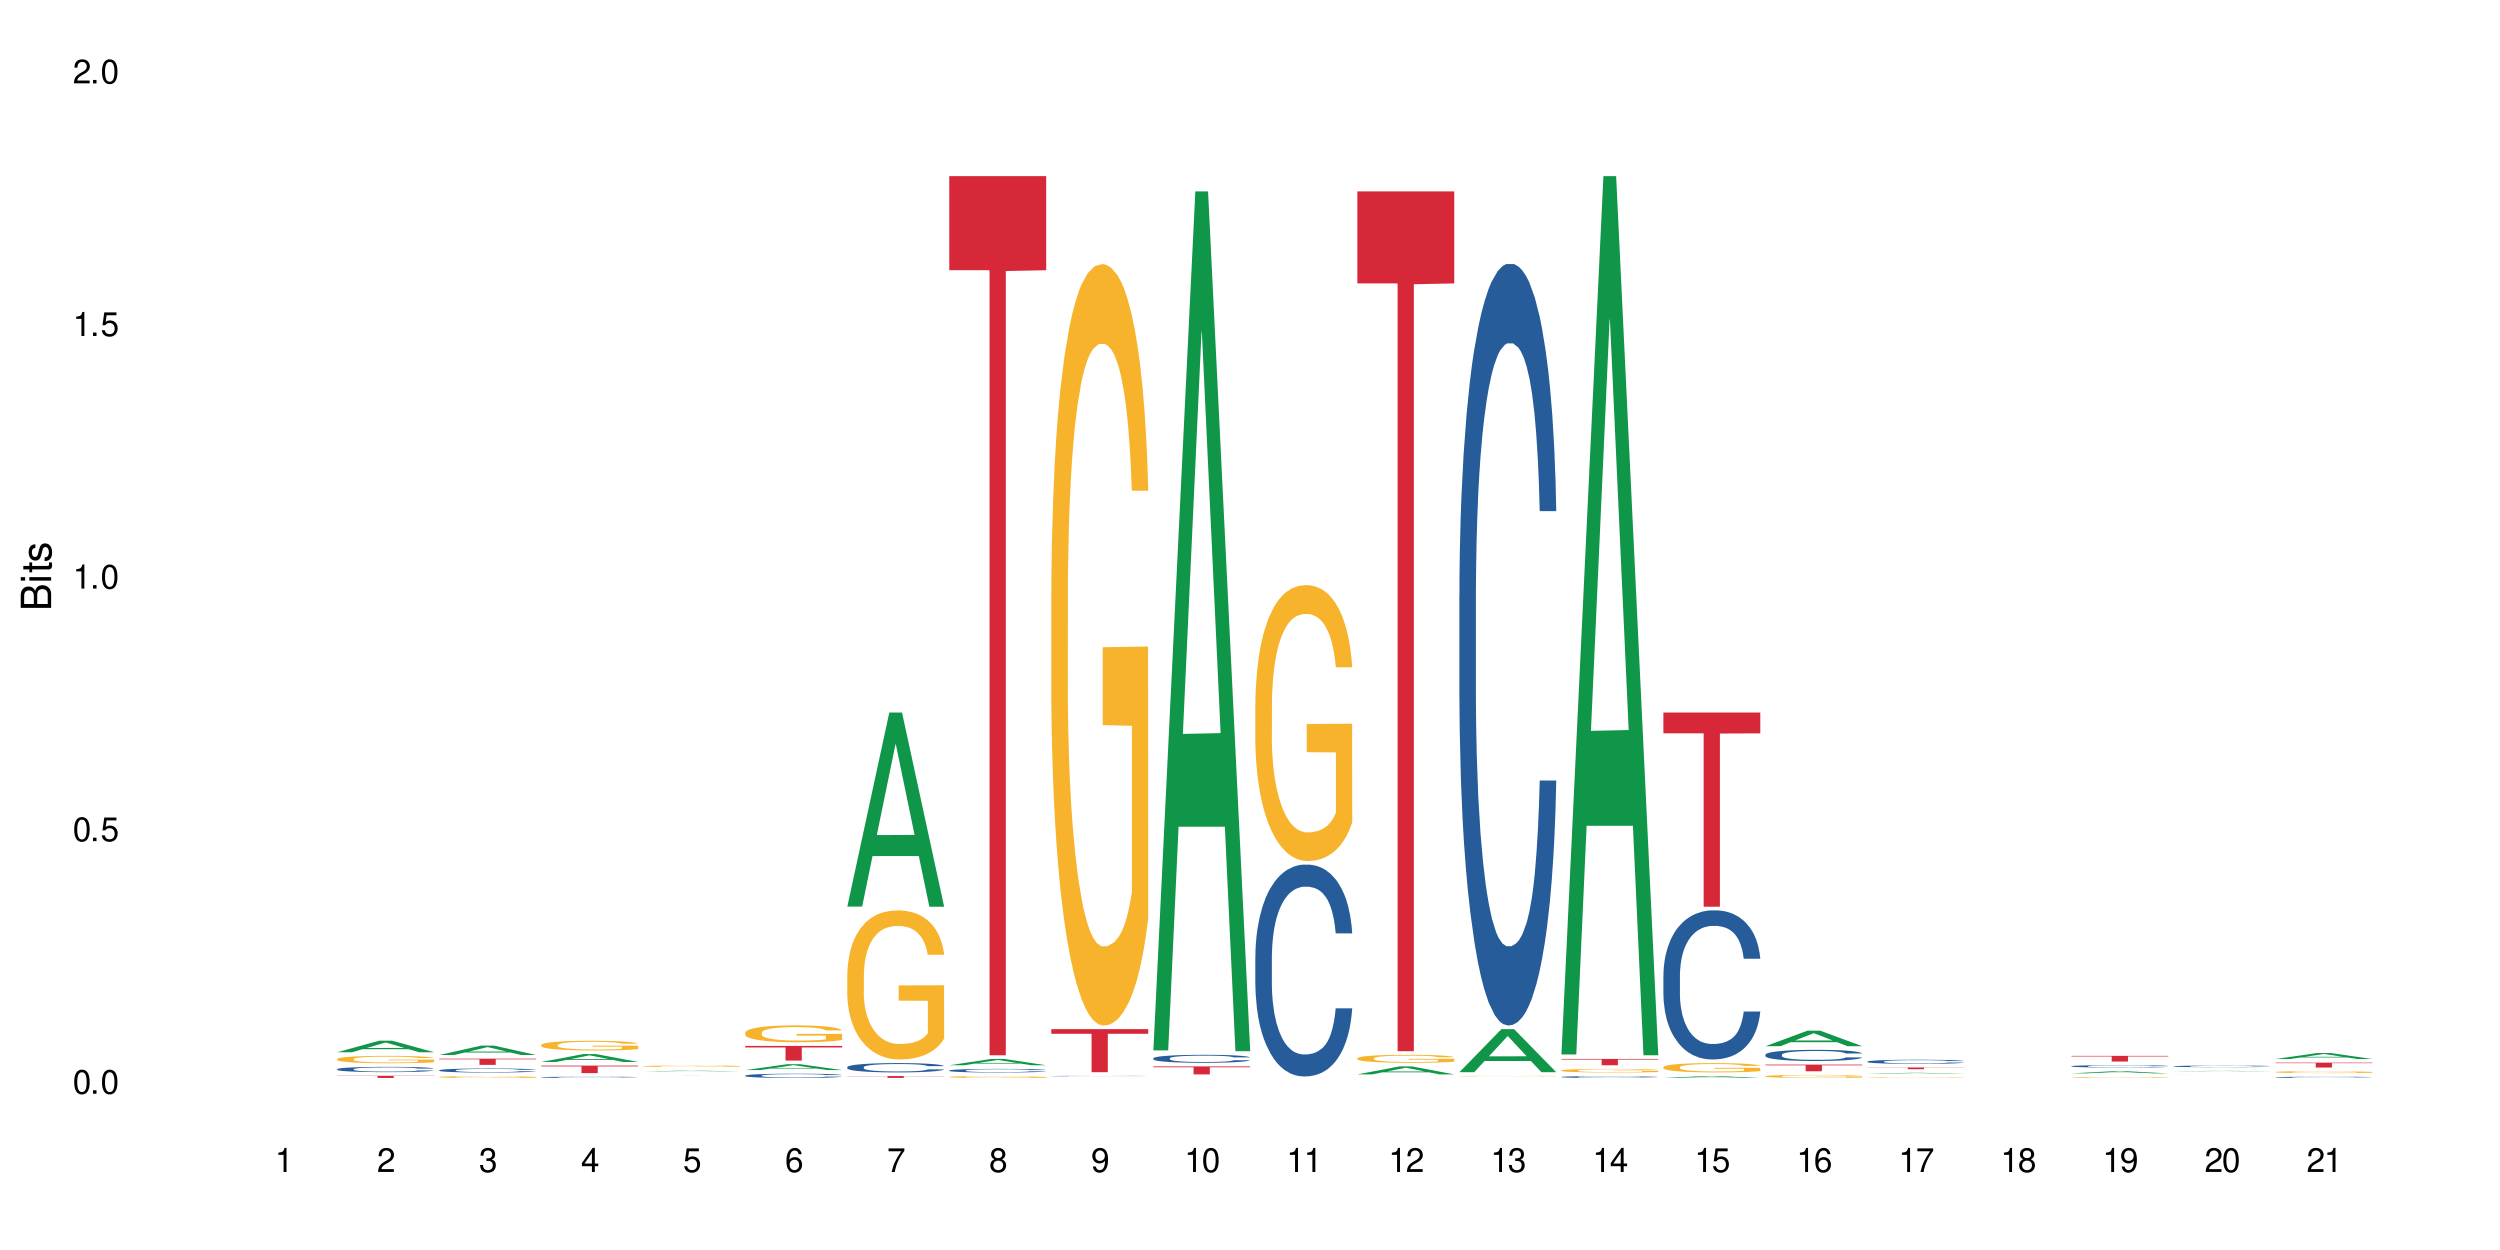 <?xml version="1.0" encoding="UTF-8"?>
<svg xmlns="http://www.w3.org/2000/svg" xmlns:xlink="http://www.w3.org/1999/xlink" width="720" height="360" viewBox="0 0 720 360">
<defs>
<g>
<g id="glyph-0-0">
</g>
<g id="glyph-0-1">
<path d="M 2.641 -6.938 C 2 -6.938 1.422 -6.656 1.078 -6.172 C 0.641 -5.562 0.406 -4.641 0.406 -3.359 C 0.406 -1.016 1.188 0.219 2.641 0.219 C 4.078 0.219 4.859 -1.016 4.859 -3.297 C 4.859 -4.641 4.656 -5.547 4.203 -6.172 C 3.844 -6.656 3.281 -6.938 2.641 -6.938 Z M 2.641 -6.188 C 3.547 -6.188 4 -5.25 4 -3.375 C 4 -1.406 3.562 -0.484 2.625 -0.484 C 1.734 -0.484 1.281 -1.438 1.281 -3.344 C 1.281 -5.25 1.734 -6.188 2.641 -6.188 Z M 2.641 -6.188 "/>
</g>
<g id="glyph-0-2">
<path d="M 1.828 -1 L 0.828 -1 L 0.828 0 L 1.828 0 Z M 1.828 -1 "/>
</g>
<g id="glyph-0-3">
<path d="M 4.562 -6.797 L 1.062 -6.797 L 0.547 -3.094 L 1.328 -3.094 C 1.719 -3.562 2.047 -3.734 2.578 -3.734 C 3.484 -3.734 4.062 -3.109 4.062 -2.094 C 4.062 -1.125 3.484 -0.531 2.578 -0.531 C 1.828 -0.531 1.375 -0.906 1.188 -1.672 L 0.328 -1.672 C 0.453 -1.109 0.547 -0.844 0.75 -0.594 C 1.125 -0.078 1.828 0.219 2.594 0.219 C 3.969 0.219 4.922 -0.781 4.922 -2.219 C 4.922 -3.562 4.031 -4.484 2.719 -4.484 C 2.25 -4.484 1.859 -4.359 1.469 -4.062 L 1.734 -5.969 L 4.562 -5.969 Z M 4.562 -6.797 "/>
</g>
<g id="glyph-0-4">
<path d="M 2.484 -4.938 L 2.484 0 L 3.328 0 L 3.328 -6.938 L 2.766 -6.938 C 2.469 -5.875 2.281 -5.734 0.984 -5.562 L 0.984 -4.938 Z M 2.484 -4.938 "/>
</g>
<g id="glyph-0-5">
<path d="M 4.859 -0.828 L 1.281 -0.828 C 1.359 -1.406 1.672 -1.781 2.5 -2.281 L 3.469 -2.828 C 4.406 -3.344 4.906 -4.062 4.906 -4.906 C 4.906 -5.484 4.672 -6.031 4.266 -6.406 C 3.859 -6.766 3.375 -6.938 2.719 -6.938 C 1.859 -6.938 1.219 -6.625 0.844 -6.031 C 0.609 -5.672 0.5 -5.234 0.484 -4.531 L 1.328 -4.531 C 1.359 -5.016 1.406 -5.281 1.531 -5.516 C 1.75 -5.938 2.188 -6.203 2.703 -6.203 C 3.469 -6.203 4.031 -5.641 4.031 -4.891 C 4.031 -4.344 3.719 -3.859 3.125 -3.516 L 2.234 -3 C 0.812 -2.172 0.406 -1.531 0.328 -0.016 L 4.859 -0.016 Z M 4.859 -0.828 "/>
</g>
<g id="glyph-0-6">
<path d="M 2.125 -3.188 L 2.578 -3.188 C 3.5 -3.188 3.984 -2.766 3.984 -1.922 C 3.984 -1.062 3.469 -0.531 2.594 -0.531 C 1.656 -0.531 1.203 -1 1.156 -2.016 L 0.312 -2.016 C 0.344 -1.453 0.438 -1.094 0.609 -0.781 C 0.953 -0.109 1.625 0.219 2.547 0.219 C 3.953 0.219 4.859 -0.625 4.859 -1.938 C 4.859 -2.828 4.516 -3.297 3.703 -3.594 C 4.344 -3.844 4.656 -4.328 4.656 -5.031 C 4.656 -6.219 3.875 -6.938 2.578 -6.938 C 1.203 -6.938 0.484 -6.172 0.453 -4.703 L 1.297 -4.703 C 1.312 -5.125 1.344 -5.359 1.453 -5.578 C 1.641 -5.969 2.062 -6.203 2.594 -6.203 C 3.344 -6.203 3.797 -5.75 3.797 -5 C 3.797 -4.516 3.609 -4.219 3.25 -4.047 C 3.016 -3.953 2.703 -3.922 2.125 -3.906 Z M 2.125 -3.188 "/>
</g>
<g id="glyph-0-7">
<path d="M 3.141 -1.672 L 3.141 0 L 3.984 0 L 3.984 -1.672 L 4.984 -1.672 L 4.984 -2.438 L 3.984 -2.438 L 3.984 -6.938 L 3.359 -6.938 L 0.266 -2.578 L 0.266 -1.672 Z M 3.141 -2.438 L 1 -2.438 L 3.141 -5.5 Z M 3.141 -2.438 "/>
</g>
<g id="glyph-0-8">
<path d="M 4.781 -5.125 C 4.609 -6.266 3.891 -6.938 2.844 -6.938 C 2.094 -6.938 1.422 -6.578 1.031 -5.953 C 0.594 -5.266 0.406 -4.422 0.406 -3.172 C 0.406 -2 0.578 -1.25 0.984 -0.641 C 1.359 -0.078 1.953 0.219 2.703 0.219 C 3.984 0.219 4.922 -0.75 4.922 -2.094 C 4.922 -3.375 4.062 -4.281 2.844 -4.281 C 2.172 -4.281 1.641 -4.031 1.281 -3.516 C 1.281 -5.234 1.828 -6.188 2.797 -6.188 C 3.391 -6.188 3.797 -5.797 3.938 -5.125 Z M 2.734 -3.531 C 3.547 -3.531 4.062 -2.953 4.062 -2.031 C 4.062 -1.156 3.484 -0.531 2.703 -0.531 C 1.922 -0.531 1.328 -1.188 1.328 -2.078 C 1.328 -2.938 1.906 -3.531 2.734 -3.531 Z M 2.734 -3.531 "/>
</g>
<g id="glyph-0-9">
<path d="M 4.984 -6.797 L 0.438 -6.797 L 0.438 -5.969 L 4.109 -5.969 C 2.5 -3.656 1.828 -2.234 1.328 0 L 2.219 0 C 2.594 -2.172 3.453 -4.047 4.984 -6.094 Z M 4.984 -6.797 "/>
</g>
<g id="glyph-0-10">
<path d="M 3.75 -3.656 C 4.469 -4.094 4.688 -4.438 4.688 -5.078 C 4.688 -6.172 3.844 -6.938 2.641 -6.938 C 1.438 -6.938 0.594 -6.172 0.594 -5.094 C 0.594 -4.438 0.812 -4.094 1.516 -3.656 C 0.734 -3.266 0.359 -2.703 0.359 -1.922 C 0.359 -0.656 1.281 0.219 2.641 0.219 C 3.984 0.219 4.922 -0.656 4.922 -1.922 C 4.922 -2.703 4.531 -3.266 3.75 -3.656 Z M 2.641 -6.188 C 3.359 -6.188 3.812 -5.75 3.812 -5.062 C 3.812 -4.406 3.344 -3.984 2.641 -3.984 C 1.922 -3.984 1.453 -4.406 1.453 -5.078 C 1.453 -5.75 1.922 -6.188 2.641 -6.188 Z M 2.641 -3.266 C 3.484 -3.266 4.062 -2.719 4.062 -1.906 C 4.062 -1.078 3.484 -0.531 2.625 -0.531 C 1.797 -0.531 1.219 -1.094 1.219 -1.906 C 1.219 -2.719 1.781 -3.266 2.641 -3.266 Z M 2.641 -3.266 "/>
</g>
<g id="glyph-0-11">
<path d="M 0.516 -1.578 C 0.672 -0.453 1.406 0.219 2.438 0.219 C 3.188 0.219 3.859 -0.141 4.266 -0.766 C 4.688 -1.453 4.891 -2.297 4.891 -3.547 C 4.891 -4.719 4.703 -5.453 4.312 -6.078 C 3.938 -6.641 3.344 -6.938 2.594 -6.938 C 1.297 -6.938 0.359 -5.969 0.359 -4.625 C 0.359 -3.344 1.234 -2.453 2.453 -2.453 C 3.094 -2.453 3.578 -2.672 4.016 -3.203 C 4 -1.484 3.469 -0.531 2.5 -0.531 C 1.906 -0.531 1.484 -0.906 1.359 -1.578 Z M 2.578 -6.203 C 3.375 -6.203 3.969 -5.531 3.969 -4.641 C 3.969 -3.797 3.391 -3.188 2.547 -3.188 C 1.734 -3.188 1.234 -3.766 1.234 -4.688 C 1.234 -5.562 1.797 -6.203 2.578 -6.203 Z M 2.578 -6.203 "/>
</g>
<g id="glyph-1-0">
</g>
<g id="glyph-1-1">
<path d="M 0 -0.953 L 0 -4.891 C 0 -5.719 -0.234 -6.344 -0.734 -6.797 C -1.188 -7.234 -1.812 -7.469 -2.5 -7.469 C -3.547 -7.469 -4.188 -7 -4.625 -5.875 C -4.984 -6.688 -5.625 -7.094 -6.531 -7.094 C -7.172 -7.094 -7.734 -6.859 -8.141 -6.391 C -8.562 -5.922 -8.75 -5.344 -8.75 -4.5 L -8.75 -0.953 Z M -4.984 -2.062 L -7.766 -2.062 L -7.766 -4.219 C -7.766 -4.844 -7.688 -5.203 -7.453 -5.5 C -7.219 -5.812 -6.859 -5.969 -6.375 -5.969 C -5.891 -5.969 -5.531 -5.812 -5.297 -5.5 C -5.062 -5.203 -4.984 -4.844 -4.984 -4.219 Z M -0.984 -2.062 L -4 -2.062 L -4 -4.781 C -4 -5.766 -3.438 -6.359 -2.484 -6.359 C -1.547 -6.359 -0.984 -5.766 -0.984 -4.781 Z M -0.984 -2.062 "/>
</g>
<g id="glyph-1-2">
<path d="M -6.281 -1.797 L -6.281 -0.797 L 0 -0.797 L 0 -1.797 Z M -8.75 -1.797 L -8.75 -0.797 L -7.484 -0.797 L -7.484 -1.797 Z M -8.75 -1.797 "/>
</g>
<g id="glyph-1-3">
<path d="M -6.281 -3.047 L -6.281 -2.016 L -8.016 -2.016 L -8.016 -1.016 L -6.281 -1.016 L -6.281 -0.172 L -5.469 -0.172 L -5.469 -1.016 L -0.719 -1.016 C -0.078 -1.016 0.281 -1.453 0.281 -2.234 C 0.281 -2.5 0.25 -2.719 0.188 -3.047 L -0.641 -3.047 C -0.609 -2.906 -0.594 -2.766 -0.594 -2.562 C -0.594 -2.141 -0.719 -2.016 -1.156 -2.016 L -5.469 -2.016 L -5.469 -3.047 Z M -6.281 -3.047 "/>
</g>
<g id="glyph-1-4">
<path d="M -4.531 -5.25 C -5.766 -5.25 -6.469 -4.422 -6.469 -2.969 C -6.469 -1.516 -5.719 -0.562 -4.547 -0.562 C -3.562 -0.562 -3.094 -1.062 -2.734 -2.562 L -2.516 -3.484 C -2.344 -4.188 -2.094 -4.469 -1.641 -4.469 C -1.047 -4.469 -0.641 -3.875 -0.641 -3 C -0.641 -2.453 -0.797 -2 -1.062 -1.75 C -1.25 -1.594 -1.422 -1.531 -1.875 -1.469 L -1.875 -0.406 C -0.422 -0.453 0.281 -1.266 0.281 -2.922 C 0.281 -4.5 -0.5 -5.516 -1.719 -5.516 C -2.656 -5.516 -3.172 -4.984 -3.469 -3.734 L -3.703 -2.766 C -3.891 -1.953 -4.156 -1.609 -4.594 -1.609 C -5.188 -1.609 -5.547 -2.125 -5.547 -2.938 C -5.547 -3.75 -5.203 -4.172 -4.531 -4.203 Z M -4.531 -5.25 "/>
</g>
</g>
</defs>
<rect x="-72" y="-36" width="864" height="432" fill="rgb(100%, 100%, 100%)" fill-opacity="1"/>
<path fill-rule="nonzero" fill="rgb(6.275%, 58.824%, 28.235%)" fill-opacity="1" d="M 97.109 303.047 L 97.141 303.043 L 109.219 299.711 L 112.887 299.711 L 125.023 303.047 L 120.758 303.047 L 117.715 302.176 L 104.387 302.176 L 101.406 303.047 L 97.109 303.047 L 105.668 301.816 L 116.492 301.812 L 111.098 300.254 L 111.035 300.254 L 110.977 300.262 L 105.641 301.812 L 105.668 301.816 Z M 97.109 303.047 "/>
<path fill-rule="nonzero" fill="rgb(14.51%, 36.078%, 60%)" fill-opacity="1" d="M 97.109 307.918 L 97.145 307.918 L 97.145 307.883 L 97.246 307.832 L 97.484 307.762 L 97.723 307.719 L 98.336 307.637 L 99.188 307.559 L 100.074 307.496 L 100.719 307.461 L 101.297 307.434 L 102.625 307.379 L 103.477 307.355 L 104.395 307.332 L 105.52 307.309 L 106.336 307.293 L 108.172 307.27 L 109.535 307.262 L 110.59 307.258 L 112.871 307.258 L 114.23 307.262 L 115.219 307.27 L 116.309 307.281 L 117.227 307.293 L 118.828 307.324 L 120.258 307.363 L 120.902 307.383 L 121.926 307.426 L 122.707 307.469 L 123.254 307.504 L 123.863 307.559 L 124.41 307.621 L 124.816 307.691 L 125.023 307.75 L 120.258 307.75 L 120.02 307.695 L 119.746 307.652 L 119.234 307.594 L 118.727 307.555 L 118.012 307.512 L 117.363 307.488 L 116.48 307.461 L 115.695 307.445 L 114.879 307.434 L 114.098 307.422 L 112.598 307.414 L 110.863 307.414 L 110.215 307.418 L 108.887 307.43 L 108.172 307.438 L 107.152 307.457 L 106.438 307.477 L 105.586 307.504 L 105.008 307.527 L 104.293 307.562 L 103.781 307.594 L 103.203 307.641 L 102.863 307.676 L 102.559 307.715 L 102.285 307.762 L 102.082 307.809 L 101.945 307.859 L 101.875 307.91 L 101.875 308.125 L 101.945 308.176 L 102.113 308.234 L 102.559 308.32 L 103.203 308.395 L 103.953 308.453 L 104.668 308.492 L 105.074 308.512 L 105.621 308.535 L 106.473 308.562 L 107.695 308.59 L 108.41 308.602 L 109.5 308.613 L 110.625 308.617 L 112.121 308.617 L 113.449 308.613 L 114.336 308.605 L 115.254 308.594 L 116.512 308.57 L 117.297 308.547 L 117.977 308.523 L 118.488 308.496 L 118.828 308.473 L 119.34 308.43 L 119.746 308.383 L 120.055 308.336 L 120.258 308.289 L 125.023 308.289 L 124.816 308.344 L 124.512 308.398 L 124.207 308.438 L 123.73 308.484 L 123.184 308.527 L 122.402 308.578 L 121.754 308.609 L 120.902 308.645 L 120.121 308.672 L 119.27 308.695 L 118.012 308.723 L 117.195 308.734 L 116.309 308.75 L 115.254 308.758 L 113.926 308.77 L 112.496 308.773 L 111.168 308.777 L 109.738 308.773 L 108.684 308.77 L 107.289 308.754 L 105.551 308.73 L 104.293 308.703 L 103.305 308.676 L 102.457 308.648 L 101.504 308.613 L 100.277 308.551 L 99.527 308.504 L 99.016 308.465 L 98.438 308.41 L 98.031 308.363 L 97.555 308.285 L 97.215 308.188 L 97.109 308.109 Z M 97.109 307.918 "/>
<path fill-rule="nonzero" fill="rgb(96.863%, 70.196%, 16.863%)" fill-opacity="1" d="M 97.109 305 L 97.145 305 L 97.145 304.961 L 97.281 304.871 L 97.621 304.754 L 98.062 304.652 L 98.539 304.574 L 98.848 304.535 L 99.359 304.477 L 99.801 304.434 L 100.922 304.348 L 102.352 304.266 L 103.137 304.23 L 104.02 304.199 L 105.281 304.16 L 105.859 304.148 L 107.629 304.117 L 109.637 304.098 L 111.852 304.09 L 112.871 304.094 L 114.266 304.102 L 116.172 304.121 L 117.262 304.141 L 118.113 304.16 L 118.996 304.188 L 120.086 304.227 L 121.109 304.273 L 121.926 304.32 L 122.742 304.375 L 123.422 304.438 L 124 304.508 L 124.512 304.586 L 124.816 304.656 L 125.023 304.723 L 120.293 304.723 L 120.02 304.656 L 119.711 304.602 L 119.203 304.539 L 118.691 304.492 L 118.18 304.457 L 117.227 304.406 L 116.41 304.375 L 115.391 304.348 L 114.402 304.328 L 113.277 304.32 L 112.598 304.316 L 110.793 304.316 L 109.16 304.328 L 108.207 304.344 L 107.527 304.359 L 106.574 304.387 L 105.996 304.41 L 105.656 304.426 L 104.633 304.488 L 103.953 304.543 L 103.578 304.578 L 103.102 304.637 L 102.762 304.688 L 102.387 304.766 L 102.184 304.824 L 101.91 304.957 L 101.875 305.305 L 101.98 305.379 L 102.184 305.457 L 102.457 305.527 L 102.863 305.602 L 103.273 305.656 L 103.988 305.734 L 104.598 305.785 L 105.074 305.816 L 105.996 305.867 L 106.371 305.887 L 107.254 305.922 L 108.172 305.949 L 109.297 305.973 L 110.148 305.984 L 111.508 305.992 L 113.246 305.992 L 115.289 305.98 L 116.582 305.965 L 117.465 305.949 L 118.043 305.938 L 118.758 305.914 L 119.27 305.895 L 119.746 305.875 L 120.324 305.84 L 120.324 305.379 L 111.918 305.375 L 111.918 305.16 L 124.988 305.156 L 125.023 305.914 L 124.309 305.969 L 123.422 306.02 L 122.57 306.055 L 121.688 306.09 L 120.426 306.125 L 119.406 306.148 L 117.84 306.176 L 116.41 306.195 L 114.914 306.207 L 113.586 306.211 L 112.02 306.215 L 110.625 306.211 L 109.125 306.199 L 107.934 306.184 L 106.848 306.164 L 105.758 306.137 L 104.395 306.098 L 103.512 306.062 L 102.59 306.023 L 101.672 305.977 L 100.855 305.922 L 100.312 305.883 L 99.766 305.836 L 99.188 305.777 L 98.645 305.711 L 98.234 305.652 L 97.859 305.582 L 97.586 305.52 L 97.316 305.434 L 97.18 305.363 L 97.109 305.305 Z M 97.109 305 "/>
<path fill-rule="nonzero" fill="rgb(83.922%, 15.686%, 22.353%)" fill-opacity="1" d="M 97.109 309.82 L 125.023 309.82 L 125.023 309.887 L 113.391 309.887 L 113.391 310.453 L 108.711 310.453 L 108.711 309.887 L 97.109 309.887 Z M 97.109 309.82 "/>
<path fill-rule="nonzero" fill="rgb(6.275%, 58.824%, 28.235%)" fill-opacity="1" d="M 126.492 303.844 L 126.52 303.84 L 138.598 301.129 L 142.266 301.129 L 154.402 303.848 L 150.137 303.848 L 147.098 303.137 L 133.766 303.137 L 130.785 303.844 L 126.492 303.844 L 135.051 302.844 L 145.875 302.84 L 140.477 301.574 L 140.418 301.57 L 140.359 301.578 L 135.02 302.84 L 135.051 302.844 Z M 126.492 303.844 "/>
<path fill-rule="nonzero" fill="rgb(14.51%, 36.078%, 60%)" fill-opacity="1" d="M 126.492 308.234 L 126.527 308.234 L 126.527 308.207 L 126.629 308.168 L 126.867 308.117 L 127.105 308.082 L 127.715 308.016 L 128.566 307.957 L 129.453 307.91 L 130.098 307.883 L 130.68 307.859 L 132.004 307.82 L 132.855 307.801 L 133.777 307.781 L 134.898 307.766 L 135.715 307.754 L 137.555 307.738 L 138.914 307.73 L 139.969 307.727 L 142.25 307.727 L 143.613 307.73 L 144.602 307.734 L 145.688 307.742 L 146.609 307.754 L 148.207 307.777 L 149.637 307.809 L 150.285 307.824 L 151.305 307.855 L 152.09 307.891 L 152.633 307.918 L 153.246 307.957 L 153.789 308.004 L 154.199 308.059 L 154.402 308.105 L 149.637 308.105 L 149.398 308.062 L 149.125 308.027 L 148.617 307.984 L 148.105 307.953 L 147.391 307.922 L 146.742 307.902 L 145.859 307.883 L 145.078 307.871 L 144.258 307.859 L 143.477 307.855 L 141.98 307.848 L 140.242 307.848 L 139.598 307.852 L 138.27 307.859 L 137.555 307.867 L 136.531 307.879 L 135.816 307.895 L 134.969 307.914 L 134.387 307.934 L 133.672 307.961 L 133.164 307.988 L 132.586 308.023 L 132.242 308.047 L 131.938 308.078 L 131.664 308.113 L 131.461 308.152 L 131.324 308.191 L 131.258 308.23 L 131.258 308.395 L 131.324 308.434 L 131.496 308.477 L 131.938 308.543 L 132.586 308.602 L 133.332 308.645 L 134.047 308.676 L 134.457 308.691 L 135 308.711 L 135.852 308.73 L 137.078 308.75 L 137.793 308.762 L 138.883 308.77 L 140.004 308.773 L 141.504 308.773 L 142.828 308.77 L 143.715 308.762 L 144.633 308.754 L 145.895 308.738 L 146.676 308.719 L 147.355 308.699 L 147.867 308.68 L 148.207 308.66 L 148.719 308.629 L 149.125 308.594 L 149.434 308.555 L 149.637 308.52 L 154.402 308.52 L 154.199 308.562 L 153.891 308.602 L 153.586 308.633 L 153.109 308.672 L 152.566 308.703 L 151.781 308.742 L 151.137 308.766 L 150.285 308.793 L 149.5 308.812 L 148.648 308.832 L 147.391 308.852 L 146.574 308.863 L 145.688 308.875 L 144.633 308.883 L 143.305 308.891 L 141.875 308.895 L 139.121 308.895 L 138.062 308.891 L 136.668 308.879 L 134.934 308.859 L 133.672 308.84 L 132.688 308.82 L 131.836 308.797 L 130.883 308.77 L 129.656 308.723 L 128.906 308.688 L 128.398 308.656 L 127.82 308.613 L 127.41 308.578 L 126.934 308.516 L 126.594 308.441 L 126.492 308.383 Z M 126.492 308.234 "/>
<path fill-rule="nonzero" fill="rgb(96.863%, 70.196%, 16.863%)" fill-opacity="1" d="M 126.492 310.16 L 126.527 310.16 L 126.527 310.148 L 126.66 310.129 L 127.004 310.098 L 127.445 310.074 L 127.922 310.055 L 128.227 310.047 L 128.738 310.031 L 129.18 310.02 L 130.305 310 L 131.734 309.98 L 132.516 309.973 L 133.402 309.965 L 134.66 309.957 L 135.238 309.953 L 137.008 309.945 L 139.016 309.941 L 141.23 309.938 L 142.25 309.938 L 143.648 309.941 L 145.551 309.945 L 146.641 309.949 L 147.492 309.957 L 148.379 309.961 L 149.469 309.969 L 150.488 309.98 L 151.305 309.992 L 152.121 310.008 L 152.805 310.023 L 153.383 310.039 L 153.891 310.059 L 154.199 310.074 L 154.402 310.09 L 149.672 310.09 L 149.398 310.074 L 149.094 310.062 L 148.582 310.047 L 148.07 310.035 L 147.562 310.027 L 146.609 310.016 L 145.789 310.008 L 144.77 310 L 143.781 309.996 L 142.66 309.992 L 140.176 309.992 L 138.539 309.996 L 137.586 310 L 136.906 310.004 L 135.953 310.012 L 135.375 310.016 L 135.035 310.02 L 134.016 310.035 L 133.332 310.047 L 132.957 310.055 L 132.48 310.07 L 132.141 310.082 L 131.766 310.102 L 131.562 310.117 L 131.289 310.148 L 131.258 310.234 L 131.359 310.25 L 131.562 310.27 L 131.836 310.285 L 132.242 310.305 L 132.652 310.316 L 133.367 310.336 L 133.98 310.348 L 134.457 310.355 L 135.375 310.371 L 135.75 310.375 L 136.633 310.383 L 137.555 310.391 L 138.676 310.395 L 139.527 310.398 L 144.668 310.398 L 145.961 310.395 L 146.848 310.391 L 147.426 310.387 L 148.141 310.379 L 148.648 310.375 L 149.125 310.371 L 149.707 310.363 L 149.707 310.25 L 141.297 310.25 L 141.297 310.199 L 154.367 310.195 L 154.402 310.379 L 153.688 310.395 L 152.805 310.406 L 151.953 310.414 L 151.066 310.422 L 149.809 310.434 L 148.785 310.438 L 147.219 310.445 L 145.789 310.449 L 144.293 310.453 L 140.004 310.453 L 138.508 310.449 L 137.316 310.445 L 136.227 310.441 L 135.137 310.434 L 133.777 310.426 L 132.891 310.418 L 131.973 310.406 L 131.051 310.395 L 130.234 310.383 L 129.691 310.371 L 129.145 310.363 L 128.566 310.348 L 128.023 310.332 L 127.613 310.316 L 127.242 310.301 L 126.969 310.285 L 126.695 310.266 L 126.559 310.246 L 126.492 310.23 Z M 126.492 310.16 "/>
<path fill-rule="nonzero" fill="rgb(83.922%, 15.686%, 22.353%)" fill-opacity="1" d="M 126.492 304.891 L 154.402 304.891 L 154.402 305.082 L 142.77 305.082 L 142.77 306.684 L 138.09 306.684 L 138.09 305.086 L 138.023 305.082 L 126.492 305.082 Z M 126.492 304.891 "/>
<path fill-rule="nonzero" fill="rgb(6.275%, 58.824%, 28.235%)" fill-opacity="1" d="M 155.871 305.852 L 155.902 305.848 L 167.977 303.578 L 171.645 303.578 L 183.781 305.852 L 179.52 305.852 L 176.477 305.258 L 163.148 305.258 L 160.164 305.852 L 155.871 305.852 L 164.43 305.012 L 175.254 305.012 L 169.855 303.949 L 169.797 303.945 L 169.738 303.953 L 164.398 305.012 L 164.43 305.012 Z M 155.871 305.852 "/>
<path fill-rule="nonzero" fill="rgb(14.51%, 36.078%, 60%)" fill-opacity="1" d="M 155.871 310.25 L 155.906 310.25 L 155.906 310.242 L 156.008 310.23 L 156.246 310.215 L 156.484 310.203 L 157.098 310.184 L 157.949 310.168 L 158.832 310.152 L 159.48 310.145 L 160.059 310.137 L 161.387 310.125 L 162.238 310.117 L 163.156 310.113 L 164.277 310.109 L 165.098 310.105 L 166.934 310.098 L 173.98 310.098 L 175.07 310.102 L 175.988 310.105 L 177.59 310.113 L 179.016 310.121 L 179.664 310.125 L 180.684 310.137 L 181.469 310.145 L 182.012 310.156 L 182.625 310.168 L 183.172 310.18 L 183.578 310.199 L 183.781 310.211 L 179.016 310.211 L 178.777 310.199 L 178.508 310.188 L 177.484 310.164 L 176.77 310.156 L 176.125 310.148 L 175.238 310.145 L 174.457 310.141 L 173.641 310.137 L 172.855 310.137 L 171.359 310.133 L 168.977 310.133 L 167.648 310.137 L 166.934 310.141 L 165.914 310.145 L 165.199 310.148 L 164.348 310.152 L 163.77 310.16 L 163.055 310.168 L 162.543 310.176 L 161.965 310.188 L 161.625 310.195 L 161.316 310.203 L 161.047 310.215 L 160.84 310.227 L 160.703 310.238 L 160.637 310.25 L 160.637 310.301 L 160.703 310.312 L 160.875 310.324 L 161.316 310.348 L 161.965 310.363 L 162.715 310.375 L 163.43 310.387 L 163.836 310.391 L 164.383 310.395 L 165.23 310.402 L 166.457 310.41 L 167.172 310.41 L 168.262 310.414 L 173.094 310.414 L 174.016 310.41 L 175.273 310.406 L 176.055 310.398 L 176.738 310.395 L 177.246 310.387 L 177.59 310.383 L 178.098 310.371 L 178.508 310.359 L 179.016 310.34 L 183.781 310.34 L 183.578 310.352 L 183.273 310.363 L 182.965 310.375 L 182.488 310.387 L 181.945 310.395 L 181.16 310.406 L 180.516 310.414 L 179.664 310.422 L 178.883 310.43 L 178.031 310.434 L 176.77 310.441 L 175.953 310.445 L 175.07 310.445 L 174.016 310.449 L 172.688 310.453 L 167.445 310.453 L 166.051 310.449 L 164.312 310.441 L 163.055 310.438 L 162.066 310.43 L 161.215 310.422 L 160.262 310.414 L 159.039 310.398 L 158.289 310.391 L 157.777 310.379 L 157.199 310.367 L 156.789 310.355 L 156.312 310.336 L 155.973 310.316 L 155.871 310.297 Z M 155.871 310.25 "/>
<path fill-rule="nonzero" fill="rgb(96.863%, 70.196%, 16.863%)" fill-opacity="1" d="M 155.871 300.945 L 155.906 300.941 L 155.906 300.891 L 156.043 300.777 L 156.383 300.621 L 156.824 300.488 L 157.301 300.387 L 157.609 300.336 L 158.117 300.258 L 158.562 300.203 L 159.684 300.09 L 161.113 299.98 L 161.895 299.938 L 162.781 299.895 L 164.039 299.844 L 164.621 299.828 L 166.391 299.785 L 168.398 299.762 L 170.609 299.754 L 171.633 299.758 L 173.027 299.766 L 174.934 299.793 L 176.023 299.82 L 176.875 299.844 L 177.758 299.879 L 178.848 299.93 L 179.867 299.988 L 180.684 300.051 L 181.504 300.129 L 182.184 300.207 L 182.762 300.297 L 183.273 300.402 L 183.578 300.492 L 183.781 300.582 L 179.051 300.582 L 178.777 300.492 L 178.473 300.426 L 177.961 300.34 L 177.453 300.281 L 176.941 300.23 L 175.988 300.164 L 175.172 300.125 L 174.148 300.09 L 173.164 300.066 L 172.039 300.051 L 171.359 300.047 L 169.555 300.047 L 167.922 300.062 L 166.969 300.082 L 166.289 300.105 L 165.336 300.141 L 164.754 300.172 L 164.414 300.191 L 163.395 300.273 L 162.715 300.344 L 162.34 300.391 L 161.863 300.469 L 161.523 300.535 L 161.148 300.637 L 160.941 300.715 L 160.672 300.887 L 160.637 301.344 L 160.738 301.441 L 160.941 301.543 L 161.215 301.637 L 161.625 301.73 L 162.031 301.805 L 162.746 301.906 L 163.359 301.973 L 163.836 302.016 L 164.754 302.082 L 165.129 302.105 L 166.016 302.152 L 166.934 302.188 L 168.059 302.219 L 168.906 302.23 L 170.27 302.246 L 172.004 302.246 L 174.047 302.23 L 175.34 302.211 L 176.227 302.188 L 176.805 302.172 L 177.52 302.145 L 178.031 302.117 L 178.508 302.09 L 179.086 302.047 L 179.086 301.441 L 170.68 301.438 L 170.68 301.152 L 183.75 301.152 L 183.781 302.145 L 183.066 302.211 L 182.184 302.277 L 181.332 302.328 L 180.445 302.371 L 179.188 302.422 L 178.168 302.449 L 176.602 302.484 L 175.172 302.508 L 173.672 302.523 L 172.348 302.531 L 170.781 302.535 L 169.383 302.531 L 167.887 302.516 L 166.695 302.492 L 165.605 302.469 L 164.516 302.434 L 163.156 302.383 L 162.27 302.34 L 161.352 302.285 L 160.434 302.223 L 159.617 302.152 L 159.07 302.102 L 158.527 302.039 L 157.949 301.965 L 157.402 301.875 L 156.996 301.797 L 156.621 301.711 L 156.348 301.625 L 156.074 301.512 L 155.941 301.418 L 155.871 301.34 Z M 155.871 300.945 "/>
<path fill-rule="nonzero" fill="rgb(83.922%, 15.686%, 22.353%)" fill-opacity="1" d="M 155.871 306.895 L 183.781 306.895 L 183.781 307.125 L 172.148 307.129 L 172.148 309.055 L 167.469 309.055 L 167.469 307.129 L 167.402 307.125 L 155.871 307.125 Z M 155.871 306.895 "/>
<path fill-rule="nonzero" fill="rgb(6.275%, 58.824%, 28.235%)" fill-opacity="1" d="M 185.25 308.57 L 185.281 308.57 L 197.359 308.344 L 201.027 308.344 L 213.164 308.57 L 208.898 308.57 L 205.855 308.512 L 192.527 308.512 L 189.547 308.57 L 185.25 308.57 L 193.809 308.488 L 204.633 308.488 L 199.238 308.379 L 199.117 308.379 L 193.781 308.488 L 193.809 308.488 Z M 185.25 308.57 "/>
<path fill-rule="nonzero" fill="rgb(96.863%, 70.196%, 16.863%)" fill-opacity="1" d="M 185.25 307.059 L 185.285 307.059 L 185.285 307.051 L 185.422 307.035 L 185.762 307.012 L 186.203 306.992 L 186.68 306.977 L 186.988 306.969 L 187.5 306.957 L 187.941 306.949 L 189.062 306.934 L 190.492 306.914 L 191.277 306.91 L 192.16 306.902 L 193.422 306.895 L 194 306.891 L 195.77 306.887 L 197.777 306.883 L 202.406 306.883 L 204.312 306.887 L 205.402 306.891 L 206.254 306.895 L 207.137 306.898 L 208.227 306.906 L 209.25 306.918 L 210.066 306.926 L 210.883 306.938 L 211.562 306.949 L 212.141 306.965 L 212.652 306.98 L 212.957 306.992 L 213.164 307.008 L 208.434 307.008 L 208.16 306.992 L 207.852 306.98 L 207.344 306.969 L 206.32 306.953 L 205.367 306.941 L 204.551 306.938 L 203.531 306.934 L 202.543 306.93 L 201.422 306.926 L 198.934 306.926 L 197.301 306.93 L 196.348 306.93 L 195.668 306.934 L 194.715 306.941 L 194.137 306.945 L 193.797 306.949 L 192.773 306.961 L 192.094 306.969 L 191.719 306.977 L 191.242 306.988 L 190.902 307 L 190.527 307.016 L 190.324 307.027 L 190.051 307.051 L 190.016 307.121 L 190.121 307.137 L 190.324 307.152 L 190.598 307.164 L 191.004 307.18 L 191.414 307.191 L 192.129 307.203 L 192.738 307.215 L 193.215 307.223 L 194.137 307.23 L 194.512 307.234 L 195.395 307.242 L 196.312 307.246 L 197.438 307.25 L 198.289 307.254 L 199.648 307.258 L 201.387 307.258 L 203.43 307.254 L 204.723 307.25 L 205.605 307.246 L 206.184 307.246 L 206.898 307.242 L 207.41 307.238 L 207.887 307.234 L 208.465 307.227 L 208.465 307.137 L 200.059 307.133 L 200.059 307.09 L 213.129 307.09 L 213.164 307.242 L 212.449 307.25 L 211.562 307.262 L 210.711 307.27 L 209.828 307.273 L 208.566 307.281 L 207.547 307.285 L 205.98 307.293 L 204.551 307.297 L 203.055 307.297 L 201.727 307.301 L 200.16 307.301 L 198.766 307.297 L 197.266 307.297 L 196.074 307.293 L 194.988 307.289 L 193.898 307.285 L 192.535 307.277 L 191.652 307.27 L 190.73 307.262 L 189.812 307.254 L 188.996 307.242 L 188.453 307.234 L 187.906 307.227 L 187.328 307.215 L 186.785 307.199 L 186.375 307.188 L 186 307.176 L 185.727 307.164 L 185.457 307.145 L 185.32 307.133 L 185.25 307.121 Z M 185.25 307.059 "/>
<path fill-rule="nonzero" fill="rgb(83.922%, 15.686%, 22.353%)" fill-opacity="1" d="M 185.25 309.613 L 213.164 309.613 L 213.164 309.617 L 201.531 309.617 L 201.531 309.633 L 196.852 309.633 L 196.852 309.617 L 185.25 309.617 Z M 185.25 309.613 "/>
<path fill-rule="nonzero" fill="rgb(6.275%, 58.824%, 28.235%)" fill-opacity="1" d="M 214.633 308.184 L 214.66 308.18 L 226.738 306.488 L 230.406 306.488 L 242.543 308.184 L 238.277 308.184 L 235.238 307.742 L 221.906 307.742 L 218.926 308.184 L 214.633 308.184 L 223.191 307.559 L 234.016 307.559 L 228.617 306.766 L 228.559 306.766 L 228.5 306.77 L 223.16 307.559 L 223.191 307.559 Z M 214.633 308.184 "/>
<path fill-rule="nonzero" fill="rgb(14.51%, 36.078%, 60%)" fill-opacity="1" d="M 214.633 309.762 L 214.668 309.762 L 214.668 309.734 L 214.77 309.691 L 215.008 309.637 L 215.246 309.602 L 215.859 309.535 L 216.707 309.469 L 217.594 309.422 L 218.238 309.391 L 218.82 309.367 L 220.145 309.328 L 220.996 309.305 L 221.918 309.285 L 223.039 309.27 L 223.855 309.258 L 225.695 309.238 L 227.055 309.23 L 228.109 309.227 L 230.391 309.227 L 231.754 309.23 L 232.742 309.238 L 233.828 309.246 L 234.75 309.258 L 236.348 309.281 L 237.777 309.312 L 238.426 309.332 L 239.445 309.367 L 240.23 309.398 L 240.773 309.43 L 241.387 309.469 L 241.93 309.52 L 242.34 309.578 L 242.543 309.625 L 237.777 309.625 L 237.539 309.582 L 237.266 309.547 L 236.758 309.5 L 236.246 309.469 L 235.531 309.434 L 234.883 309.414 L 234 309.391 L 233.219 309.379 L 232.398 309.367 L 231.617 309.363 L 230.121 309.355 L 228.383 309.355 L 227.738 309.359 L 226.41 309.367 L 225.695 309.375 L 224.672 309.391 L 223.957 309.406 L 223.109 309.426 L 222.527 309.445 L 221.812 309.477 L 221.305 309.5 L 220.727 309.539 L 220.383 309.566 L 220.078 309.598 L 219.805 309.633 L 219.602 309.672 L 219.465 309.715 L 219.398 309.754 L 219.398 309.93 L 219.465 309.969 L 219.637 310.016 L 220.078 310.086 L 220.727 310.145 L 221.473 310.191 L 222.188 310.227 L 222.598 310.242 L 223.141 310.258 L 223.992 310.281 L 225.219 310.305 L 225.934 310.312 L 227.023 310.32 L 228.145 310.324 L 229.645 310.324 L 230.969 310.32 L 231.855 310.316 L 232.773 310.305 L 234.035 310.289 L 234.816 310.27 L 235.496 310.25 L 236.008 310.227 L 236.348 310.211 L 236.859 310.176 L 237.266 310.137 L 237.574 310.098 L 237.777 310.059 L 242.543 310.059 L 242.34 310.105 L 242.031 310.148 L 241.727 310.18 L 241.25 310.219 L 240.707 310.254 L 239.922 310.293 L 239.277 310.32 L 238.426 310.348 L 237.641 310.367 L 236.789 310.387 L 235.531 310.41 L 234.715 310.422 L 233.828 310.43 L 232.773 310.441 L 231.445 310.449 L 230.016 310.453 L 228.691 310.453 L 227.262 310.449 L 226.203 310.445 L 224.809 310.438 L 223.074 310.418 L 221.812 310.395 L 220.828 310.375 L 219.977 310.352 L 219.023 310.32 L 217.797 310.273 L 217.047 310.234 L 216.539 310.203 L 215.961 310.16 L 215.551 310.121 L 215.074 310.059 L 214.734 309.977 L 214.633 309.914 Z M 214.633 309.762 "/>
<path fill-rule="nonzero" fill="rgb(96.863%, 70.196%, 16.863%)" fill-opacity="1" d="M 214.633 297.395 L 214.668 297.391 L 214.668 297.301 L 214.801 297.102 L 215.145 296.824 L 215.586 296.598 L 216.062 296.422 L 216.367 296.328 L 216.879 296.195 L 217.32 296.098 L 218.445 295.895 L 219.875 295.707 L 220.656 295.629 L 221.543 295.555 L 222.801 295.469 L 223.379 295.438 L 225.148 295.367 L 227.156 295.32 L 229.371 295.309 L 230.391 295.312 L 231.789 295.332 L 233.695 295.379 L 234.781 295.426 L 235.633 295.469 L 236.52 295.527 L 237.609 295.617 L 238.629 295.723 L 239.445 295.828 L 240.262 295.961 L 240.945 296.105 L 241.523 296.262 L 242.031 296.445 L 242.34 296.602 L 242.543 296.758 L 237.812 296.758 L 237.539 296.602 L 237.234 296.484 L 236.723 296.336 L 236.211 296.23 L 235.703 296.145 L 234.75 296.027 L 233.934 295.957 L 232.91 295.895 L 231.922 295.855 L 230.801 295.828 L 230.121 295.82 L 228.316 295.82 L 226.68 295.852 L 225.727 295.887 L 225.047 295.922 L 224.094 295.988 L 223.516 296.043 L 223.176 296.078 L 222.156 296.215 L 221.473 296.34 L 221.098 296.426 L 220.621 296.559 L 220.281 296.68 L 219.906 296.855 L 219.703 296.988 L 219.43 297.293 L 219.398 298.094 L 219.5 298.262 L 219.703 298.445 L 219.977 298.605 L 220.383 298.773 L 220.793 298.902 L 221.508 299.078 L 222.121 299.191 L 222.598 299.27 L 223.516 299.387 L 223.891 299.43 L 224.777 299.508 L 225.695 299.57 L 226.816 299.625 L 227.668 299.648 L 229.031 299.672 L 230.766 299.672 L 232.809 299.645 L 234.102 299.609 L 234.988 299.574 L 235.566 299.543 L 236.281 299.496 L 236.789 299.449 L 237.266 299.402 L 237.848 299.324 L 237.848 298.262 L 229.438 298.258 L 229.438 297.758 L 242.508 297.754 L 242.543 299.496 L 241.828 299.613 L 240.945 299.73 L 240.094 299.82 L 239.207 299.895 L 237.949 299.98 L 236.926 300.031 L 235.359 300.094 L 233.934 300.137 L 232.434 300.16 L 231.105 300.176 L 229.539 300.18 L 228.145 300.172 L 226.648 300.145 L 225.457 300.109 L 224.367 300.062 L 223.277 300.008 L 221.918 299.914 L 221.031 299.836 L 220.113 299.742 L 219.191 299.633 L 218.375 299.512 L 217.832 299.418 L 217.285 299.312 L 216.707 299.18 L 216.164 299.027 L 215.754 298.891 L 215.383 298.734 L 215.109 298.586 L 214.836 298.387 L 214.699 298.227 L 214.633 298.09 Z M 214.633 297.395 "/>
<path fill-rule="nonzero" fill="rgb(83.922%, 15.686%, 22.353%)" fill-opacity="1" d="M 214.633 301.223 L 242.543 301.223 L 242.543 301.676 L 230.91 301.68 L 230.91 305.445 L 226.23 305.445 L 226.23 301.684 L 226.164 301.676 L 214.633 301.676 Z M 214.633 301.223 "/>
<path fill-rule="nonzero" fill="rgb(6.275%, 58.824%, 28.235%)" fill-opacity="1" d="M 244.012 261.094 L 244.043 261.043 L 256.117 205.219 L 259.785 205.219 L 271.922 261.148 L 267.66 261.148 L 264.617 246.547 L 251.289 246.547 L 248.305 261.094 L 244.012 261.094 L 252.57 240.508 L 263.395 240.457 L 257.996 214.355 L 257.938 214.305 L 257.879 214.461 L 252.539 240.457 L 252.57 240.508 Z M 244.012 261.094 "/>
<path fill-rule="nonzero" fill="rgb(14.51%, 36.078%, 60%)" fill-opacity="1" d="M 244.012 307.34 L 244.047 307.336 L 244.047 307.277 L 244.148 307.184 L 244.387 307.066 L 244.625 306.988 L 245.238 306.84 L 246.09 306.703 L 246.973 306.594 L 247.621 306.531 L 248.199 306.48 L 249.527 306.391 L 250.379 306.344 L 251.297 306.301 L 252.418 306.262 L 253.238 306.234 L 255.074 306.195 L 256.438 306.18 L 257.492 306.172 L 259.773 306.172 L 261.133 306.18 L 262.121 306.195 L 263.211 306.215 L 264.129 306.234 L 265.73 306.289 L 267.156 306.359 L 267.805 306.398 L 268.824 306.473 L 269.609 306.547 L 270.152 306.609 L 270.766 306.703 L 271.312 306.812 L 271.719 306.938 L 271.922 307.043 L 267.156 307.043 L 266.918 306.945 L 266.648 306.867 L 266.137 306.77 L 265.625 306.695 L 264.91 306.625 L 264.266 306.578 L 263.379 306.531 L 262.598 306.504 L 261.781 306.48 L 260.996 306.465 L 259.5 306.453 L 257.762 306.453 L 257.117 306.457 L 255.789 306.477 L 255.074 306.492 L 254.055 306.527 L 253.34 306.559 L 252.488 306.609 L 251.91 306.648 L 251.195 306.715 L 250.684 306.77 L 250.105 306.852 L 249.766 306.914 L 249.457 306.98 L 249.188 307.062 L 248.98 307.148 L 248.844 307.238 L 248.777 307.328 L 248.777 307.707 L 248.844 307.797 L 249.016 307.898 L 249.457 308.047 L 250.105 308.18 L 250.855 308.281 L 251.57 308.355 L 251.977 308.391 L 252.523 308.43 L 253.371 308.477 L 254.598 308.527 L 255.312 308.547 L 256.402 308.566 L 257.527 308.574 L 259.023 308.574 L 260.352 308.566 L 261.234 308.555 L 262.156 308.535 L 263.414 308.492 L 264.195 308.453 L 264.879 308.406 L 265.387 308.359 L 265.73 308.32 L 266.238 308.246 L 266.648 308.16 L 266.953 308.074 L 267.156 307.992 L 271.922 307.992 L 271.719 308.09 L 271.414 308.188 L 271.105 308.258 L 270.629 308.344 L 270.086 308.418 L 269.301 308.504 L 268.656 308.562 L 267.805 308.621 L 267.023 308.668 L 266.172 308.711 L 264.91 308.762 L 264.094 308.785 L 263.211 308.809 L 262.156 308.828 L 260.828 308.844 L 259.398 308.852 L 258.07 308.855 L 256.641 308.852 L 255.586 308.84 L 254.191 308.82 L 252.453 308.773 L 251.195 308.727 L 250.207 308.684 L 249.355 308.633 L 248.402 308.566 L 247.18 308.457 L 246.43 308.375 L 245.918 308.305 L 245.34 308.211 L 244.93 308.125 L 244.453 307.988 L 244.113 307.812 L 244.012 307.68 Z M 244.012 307.34 "/>
<path fill-rule="nonzero" fill="rgb(96.863%, 70.196%, 16.863%)" fill-opacity="1" d="M 244.012 280.582 L 244.047 280.543 L 244.047 279.758 L 244.184 277.992 L 244.523 275.562 L 244.965 273.562 L 245.441 271.996 L 245.75 271.172 L 246.258 269.996 L 246.703 269.133 L 247.824 267.367 L 249.254 265.719 L 250.035 265.016 L 250.922 264.348 L 252.18 263.602 L 252.762 263.328 L 254.531 262.699 L 256.539 262.309 L 258.75 262.191 L 259.773 262.23 L 261.168 262.387 L 263.074 262.82 L 264.164 263.211 L 265.016 263.602 L 265.898 264.113 L 266.988 264.898 L 268.008 265.84 L 268.824 266.777 L 269.645 267.957 L 270.324 269.211 L 270.902 270.582 L 271.414 272.23 L 271.719 273.602 L 271.922 274.973 L 267.191 274.973 L 266.918 273.602 L 266.613 272.543 L 266.102 271.25 L 265.594 270.309 L 265.082 269.562 L 264.129 268.543 L 263.312 267.918 L 262.289 267.367 L 261.305 267.016 L 260.18 266.777 L 259.5 266.699 L 257.695 266.699 L 256.062 266.977 L 255.109 267.289 L 254.43 267.602 L 253.477 268.191 L 252.895 268.66 L 252.555 268.977 L 251.535 270.191 L 250.855 271.289 L 250.48 272.035 L 250.004 273.211 L 249.664 274.27 L 249.289 275.836 L 249.082 277.012 L 248.812 279.68 L 248.777 286.738 L 248.879 288.227 L 249.082 289.836 L 249.355 291.246 L 249.766 292.738 L 250.172 293.875 L 250.887 295.402 L 251.5 296.422 L 251.977 297.09 L 252.895 298.148 L 253.27 298.5 L 254.156 299.207 L 255.074 299.758 L 256.199 300.227 L 257.051 300.461 L 258.41 300.66 L 260.145 300.66 L 262.188 300.422 L 263.48 300.109 L 264.367 299.797 L 264.945 299.52 L 265.66 299.09 L 266.172 298.699 L 266.648 298.266 L 267.227 297.602 L 267.227 288.227 L 258.82 288.188 L 258.82 283.797 L 271.891 283.758 L 271.922 299.09 L 271.207 300.148 L 270.324 301.168 L 269.473 301.953 L 268.586 302.617 L 267.328 303.363 L 266.309 303.836 L 264.742 304.383 L 263.312 304.738 L 261.812 304.973 L 260.488 305.09 L 258.922 305.129 L 257.527 305.051 L 256.027 304.816 L 254.836 304.5 L 253.746 304.109 L 252.656 303.598 L 251.297 302.777 L 250.41 302.109 L 249.492 301.285 L 248.574 300.305 L 247.758 299.246 L 247.211 298.422 L 246.668 297.48 L 246.09 296.305 L 245.543 294.973 L 245.137 293.758 L 244.762 292.383 L 244.488 291.09 L 244.215 289.324 L 244.082 287.914 L 244.012 286.699 Z M 244.012 280.582 "/>
<path fill-rule="nonzero" fill="rgb(83.922%, 15.686%, 22.353%)" fill-opacity="1" d="M 244.012 309.898 L 271.922 309.898 L 271.922 309.957 L 260.289 309.957 L 260.289 310.453 L 255.609 310.453 L 255.609 309.961 L 255.543 309.957 L 244.012 309.957 Z M 244.012 309.898 "/>
<path fill-rule="nonzero" fill="rgb(6.275%, 58.824%, 28.235%)" fill-opacity="1" d="M 273.391 306.793 L 273.422 306.793 L 285.5 304.965 L 289.168 304.965 L 301.305 306.797 L 297.039 306.797 L 293.996 306.316 L 280.668 306.316 L 277.688 306.793 L 273.391 306.793 L 281.949 306.121 L 292.773 306.117 L 287.379 305.262 L 287.316 305.262 L 287.258 305.266 L 281.922 306.117 L 281.949 306.121 Z M 273.391 306.793 "/>
<path fill-rule="nonzero" fill="rgb(14.51%, 36.078%, 60%)" fill-opacity="1" d="M 273.391 308.293 L 273.426 308.293 L 273.426 308.27 L 273.527 308.234 L 273.766 308.188 L 274.004 308.156 L 274.617 308.098 L 275.469 308.043 L 276.355 308.004 L 277 307.977 L 277.578 307.957 L 278.906 307.922 L 279.758 307.906 L 280.676 307.891 L 281.801 307.871 L 282.617 307.863 L 284.453 307.848 L 285.816 307.84 L 289.152 307.84 L 290.512 307.844 L 291.5 307.848 L 292.59 307.855 L 293.508 307.863 L 295.109 307.883 L 296.539 307.91 L 297.184 307.926 L 298.207 307.957 L 298.988 307.984 L 299.535 308.008 L 300.145 308.043 L 300.691 308.09 L 301.098 308.137 L 301.305 308.18 L 296.539 308.18 L 296.301 308.141 L 296.027 308.109 L 295.516 308.07 L 295.008 308.043 L 294.293 308.016 L 293.645 307.996 L 292.762 307.98 L 291.977 307.969 L 291.16 307.957 L 290.379 307.953 L 288.879 307.945 L 287.145 307.945 L 286.496 307.949 L 285.168 307.957 L 284.453 307.965 L 283.434 307.977 L 282.719 307.988 L 281.867 308.008 L 281.289 308.023 L 280.574 308.051 L 280.062 308.07 L 279.484 308.102 L 279.145 308.129 L 278.84 308.152 L 278.566 308.188 L 278.363 308.219 L 278.227 308.254 L 278.156 308.289 L 278.156 308.438 L 278.227 308.473 L 278.395 308.512 L 278.84 308.57 L 279.484 308.621 L 280.234 308.66 L 280.949 308.691 L 281.359 308.703 L 281.902 308.719 L 282.754 308.738 L 283.977 308.758 L 284.691 308.766 L 285.781 308.773 L 286.906 308.777 L 288.402 308.777 L 289.73 308.773 L 290.617 308.77 L 291.535 308.762 L 292.793 308.742 L 293.578 308.727 L 294.258 308.711 L 294.77 308.691 L 295.109 308.676 L 295.621 308.648 L 296.027 308.613 L 296.336 308.582 L 296.539 308.547 L 301.305 308.547 L 301.098 308.586 L 300.793 308.625 L 300.488 308.652 L 300.012 308.684 L 299.465 308.715 L 298.684 308.75 L 298.035 308.77 L 297.184 308.793 L 296.402 308.812 L 295.551 308.828 L 294.293 308.848 L 293.477 308.859 L 292.59 308.867 L 291.535 308.875 L 290.207 308.879 L 288.777 308.883 L 287.449 308.887 L 286.02 308.883 L 284.965 308.879 L 283.57 308.871 L 281.832 308.855 L 280.574 308.836 L 279.586 308.816 L 278.738 308.797 L 277.785 308.773 L 276.559 308.73 L 275.809 308.699 L 275.297 308.672 L 274.719 308.633 L 274.312 308.602 L 273.836 308.547 L 273.496 308.48 L 273.391 308.426 Z M 273.391 308.293 "/>
<path fill-rule="nonzero" fill="rgb(96.863%, 70.196%, 16.863%)" fill-opacity="1" d="M 273.391 310.152 L 273.426 310.152 L 273.426 310.145 L 273.562 310.121 L 273.902 310.094 L 274.344 310.066 L 274.82 310.047 L 275.129 310.039 L 275.641 310.023 L 276.082 310.012 L 277.203 309.992 L 278.633 309.973 L 279.418 309.965 L 280.301 309.953 L 281.562 309.945 L 282.141 309.941 L 283.91 309.934 L 285.918 309.93 L 290.547 309.93 L 292.453 309.938 L 293.543 309.941 L 294.395 309.945 L 295.277 309.953 L 296.367 309.961 L 297.391 309.973 L 298.207 309.984 L 299.023 310 L 299.703 310.016 L 300.281 310.031 L 300.793 310.051 L 301.098 310.066 L 301.305 310.086 L 296.574 310.086 L 296.301 310.066 L 295.992 310.055 L 295.484 310.039 L 294.973 310.027 L 294.461 310.02 L 293.508 310.008 L 292.691 310 L 291.672 309.992 L 290.684 309.988 L 289.562 309.984 L 287.074 309.984 L 285.441 309.988 L 284.488 309.992 L 283.809 309.996 L 282.855 310 L 282.277 310.008 L 281.938 310.012 L 280.914 310.027 L 280.234 310.039 L 279.859 310.047 L 279.383 310.062 L 279.043 310.074 L 278.668 310.094 L 278.465 310.109 L 278.191 310.141 L 278.156 310.227 L 278.262 310.246 L 278.465 310.266 L 278.738 310.285 L 279.145 310.301 L 279.555 310.316 L 280.27 310.336 L 280.883 310.348 L 281.359 310.355 L 282.277 310.367 L 282.652 310.371 L 283.535 310.379 L 284.453 310.387 L 285.578 310.395 L 286.43 310.395 L 287.789 310.398 L 289.527 310.398 L 291.57 310.395 L 292.863 310.391 L 293.746 310.387 L 294.324 310.383 L 295.039 310.379 L 295.551 310.375 L 296.027 310.371 L 296.605 310.359 L 296.605 310.246 L 288.199 310.246 L 288.199 310.191 L 301.27 310.191 L 301.305 310.379 L 300.59 310.391 L 299.703 310.406 L 298.852 310.414 L 297.969 310.422 L 296.707 310.434 L 295.688 310.438 L 294.121 310.445 L 292.691 310.449 L 291.195 310.453 L 286.906 310.453 L 285.406 310.449 L 284.215 310.445 L 283.129 310.441 L 282.039 310.434 L 280.676 310.426 L 279.793 310.418 L 278.871 310.406 L 277.953 310.395 L 277.137 310.383 L 276.594 310.371 L 276.047 310.359 L 275.469 310.344 L 274.926 310.328 L 274.516 310.312 L 274.141 310.297 L 273.867 310.281 L 273.598 310.262 L 273.461 310.242 L 273.391 310.227 Z M 273.391 310.152 "/>
<path fill-rule="nonzero" fill="rgb(83.922%, 15.686%, 22.353%)" fill-opacity="1" d="M 273.391 50.719 L 301.305 50.719 L 301.305 77.824 L 289.672 78.059 L 289.672 303.922 L 284.992 303.922 L 284.992 78.297 L 284.922 77.824 L 273.391 77.824 Z M 273.391 50.719 "/>
<path fill-rule="nonzero" fill="rgb(14.51%, 36.078%, 60%)" fill-opacity="1" d="M 302.773 309.902 L 302.809 309.902 L 302.91 309.895 L 303.387 309.887 L 304 309.879 L 304.848 309.871 L 305.734 309.867 L 306.379 309.863 L 306.961 309.859 L 308.285 309.855 L 309.137 309.855 L 310.059 309.852 L 311.18 309.848 L 313.836 309.848 L 315.195 309.844 L 319.895 309.844 L 320.883 309.848 L 322.891 309.848 L 324.488 309.852 L 325.918 309.855 L 326.566 309.855 L 327.586 309.859 L 328.371 309.863 L 328.914 309.867 L 329.527 309.871 L 330.07 309.879 L 330.48 309.883 L 330.684 309.891 L 325.918 309.891 L 325.68 309.883 L 325.406 309.879 L 324.898 309.875 L 324.387 309.871 L 323.672 309.867 L 323.023 309.867 L 322.141 309.863 L 321.359 309.863 L 320.539 309.859 L 313.836 309.859 L 312.812 309.863 L 312.098 309.863 L 311.25 309.867 L 310.668 309.871 L 309.953 309.871 L 309.445 309.875 L 308.867 309.879 L 308.523 309.883 L 308.219 309.887 L 307.945 309.891 L 307.742 309.895 L 307.605 309.898 L 307.539 309.902 L 307.539 309.922 L 307.605 309.926 L 307.777 309.934 L 308.219 309.941 L 308.867 309.945 L 309.613 309.953 L 310.328 309.957 L 310.738 309.957 L 311.281 309.961 L 312.133 309.961 L 313.359 309.965 L 315.164 309.965 L 316.285 309.969 L 317.785 309.969 L 319.109 309.965 L 322.176 309.965 L 322.957 309.961 L 323.637 309.957 L 324.148 309.957 L 324.488 309.953 L 325 309.949 L 325.406 309.945 L 325.715 309.941 L 325.918 309.938 L 330.684 309.938 L 330.48 309.941 L 330.172 309.949 L 329.867 309.949 L 329.391 309.957 L 328.848 309.961 L 328.062 309.965 L 327.418 309.965 L 326.566 309.969 L 325.781 309.973 L 324.93 309.973 L 323.672 309.977 L 322.855 309.977 L 321.969 309.98 L 312.949 309.98 L 311.215 309.977 L 309.953 309.977 L 308.969 309.973 L 308.117 309.969 L 307.164 309.965 L 305.938 309.961 L 305.188 309.957 L 304.68 309.953 L 304.102 309.949 L 303.691 309.945 L 303.215 309.938 L 302.875 309.93 L 302.773 309.922 Z M 302.773 309.902 "/>
<path fill-rule="nonzero" fill="rgb(96.863%, 70.196%, 16.863%)" fill-opacity="1" d="M 302.773 169.977 L 302.809 169.777 L 302.809 165.77 L 302.941 156.758 L 303.285 144.34 L 303.727 134.125 L 304.203 126.117 L 304.508 121.91 L 305.02 115.902 L 305.461 111.496 L 306.586 102.48 L 308.016 94.07 L 308.797 90.465 L 309.684 87.059 L 310.941 83.254 L 311.52 81.852 L 313.289 78.648 L 315.297 76.645 L 317.512 76.043 L 318.531 76.246 L 319.93 77.047 L 321.836 79.25 L 322.922 81.254 L 323.773 83.254 L 324.66 85.859 L 325.75 89.863 L 326.77 94.672 L 327.586 99.477 L 328.402 105.484 L 329.086 111.895 L 329.664 118.906 L 330.172 127.316 L 330.48 134.328 L 330.684 141.336 L 325.953 141.336 L 325.68 134.328 L 325.375 128.918 L 324.863 122.309 L 324.352 117.504 L 323.844 113.699 L 322.891 108.492 L 322.074 105.285 L 321.051 102.48 L 320.062 100.68 L 318.941 99.477 L 318.262 99.078 L 316.457 99.078 L 314.82 100.48 L 313.871 102.082 L 313.188 103.684 L 312.234 106.688 L 311.656 109.09 L 311.316 110.695 L 310.297 116.902 L 309.613 122.512 L 309.238 126.316 L 308.762 132.324 L 308.422 137.73 L 308.047 145.742 L 307.844 151.75 L 307.57 165.371 L 307.539 201.422 L 307.641 209.031 L 307.844 217.242 L 308.117 224.453 L 308.523 232.066 L 308.934 237.871 L 309.648 245.684 L 310.262 250.891 L 310.738 254.297 L 311.656 259.703 L 312.031 261.508 L 312.918 265.113 L 313.836 267.914 L 314.957 270.32 L 315.809 271.52 L 317.172 272.523 L 318.906 272.523 L 320.949 271.32 L 322.242 269.719 L 323.129 268.117 L 323.707 266.715 L 324.422 264.512 L 324.93 262.508 L 325.406 260.305 L 325.988 256.898 L 325.988 209.031 L 317.578 208.832 L 317.578 186.402 L 330.648 186.199 L 330.684 264.512 L 329.969 269.918 L 329.086 275.125 L 328.234 279.133 L 327.348 282.535 L 326.09 286.34 L 325.066 288.746 L 323.5 291.547 L 322.074 293.352 L 320.574 294.555 L 319.246 295.152 L 317.68 295.355 L 316.285 294.953 L 314.789 293.75 L 313.598 292.148 L 312.508 290.148 L 311.418 287.543 L 310.059 283.336 L 309.172 279.934 L 308.254 275.727 L 307.332 270.719 L 306.516 265.312 L 305.973 261.105 L 305.426 256.301 L 304.848 250.289 L 304.305 243.48 L 303.895 237.273 L 303.523 230.262 L 303.25 223.652 L 302.977 214.641 L 302.84 207.43 L 302.773 201.223 Z M 302.773 169.977 "/>
<path fill-rule="nonzero" fill="rgb(83.922%, 15.686%, 22.353%)" fill-opacity="1" d="M 302.773 296.398 L 330.684 296.398 L 330.684 297.727 L 319.051 297.738 L 319.051 308.801 L 314.371 308.801 L 314.371 297.75 L 314.305 297.727 L 302.773 297.727 Z M 302.773 296.398 "/>
<path fill-rule="nonzero" fill="rgb(6.275%, 58.824%, 28.235%)" fill-opacity="1" d="M 332.152 302.516 L 332.184 302.281 L 344.258 55.117 L 347.926 55.117 L 360.062 302.746 L 355.801 302.746 L 352.758 238.109 L 339.43 238.109 L 336.445 302.516 L 332.152 302.516 L 340.711 211.367 L 351.535 211.137 L 346.137 95.578 L 346.078 95.344 L 346.02 96.043 L 340.68 211.137 L 340.711 211.367 Z M 332.152 302.516 "/>
<path fill-rule="nonzero" fill="rgb(14.51%, 36.078%, 60%)" fill-opacity="1" d="M 332.152 304.789 L 332.188 304.785 L 332.188 304.734 L 332.289 304.656 L 332.527 304.555 L 332.766 304.488 L 333.379 304.363 L 334.23 304.242 L 335.113 304.152 L 335.762 304.098 L 336.34 304.055 L 337.668 303.977 L 338.52 303.938 L 339.438 303.902 L 340.559 303.863 L 341.379 303.844 L 343.215 303.812 L 344.578 303.797 L 345.633 303.789 L 347.914 303.789 L 349.273 303.797 L 350.262 303.809 L 351.352 303.824 L 352.27 303.844 L 353.871 303.891 L 355.301 303.949 L 355.945 303.984 L 356.965 304.047 L 357.75 304.109 L 358.293 304.164 L 358.906 304.242 L 359.453 304.336 L 359.859 304.445 L 360.062 304.535 L 355.301 304.535 L 355.062 304.449 L 354.789 304.387 L 354.277 304.301 L 353.766 304.238 L 353.051 304.18 L 352.406 304.137 L 351.52 304.098 L 350.738 304.074 L 349.922 304.055 L 349.137 304.043 L 347.641 304.027 L 345.906 304.027 L 345.258 304.031 L 343.93 304.051 L 343.215 304.066 L 342.195 304.094 L 341.48 304.121 L 340.629 304.164 L 340.051 304.199 L 339.336 304.254 L 338.824 304.301 L 338.246 304.371 L 337.906 304.422 L 337.598 304.48 L 337.328 304.551 L 337.121 304.625 L 336.988 304.703 L 336.918 304.777 L 336.918 305.105 L 336.988 305.18 L 337.156 305.266 L 337.598 305.395 L 338.246 305.508 L 338.996 305.594 L 339.711 305.656 L 340.117 305.688 L 340.664 305.723 L 341.512 305.762 L 342.738 305.805 L 343.453 305.82 L 344.543 305.84 L 345.668 305.848 L 347.164 305.848 L 348.492 305.84 L 349.375 305.828 L 350.297 305.812 L 351.555 305.773 L 352.336 305.742 L 353.02 305.703 L 353.527 305.66 L 353.871 305.629 L 354.379 305.562 L 354.789 305.492 L 355.094 305.418 L 355.301 305.348 L 360.062 305.348 L 359.859 305.43 L 359.555 305.512 L 359.246 305.574 L 358.77 305.648 L 358.227 305.711 L 357.441 305.785 L 356.797 305.836 L 355.945 305.887 L 355.164 305.926 L 354.312 305.961 L 353.051 306.004 L 352.234 306.023 L 351.352 306.043 L 350.297 306.062 L 348.969 306.074 L 347.539 306.082 L 346.211 306.086 L 344.781 306.082 L 343.727 306.074 L 342.332 306.055 L 340.594 306.016 L 339.336 305.977 L 338.348 305.938 L 337.496 305.895 L 336.543 305.84 L 335.32 305.746 L 334.57 305.676 L 334.059 305.617 L 333.48 305.535 L 333.07 305.461 L 332.594 305.344 L 332.254 305.195 L 332.152 305.078 Z M 332.152 304.789 "/>
<path fill-rule="nonzero" fill="rgb(83.922%, 15.686%, 22.353%)" fill-opacity="1" d="M 332.152 307.129 L 360.062 307.129 L 360.062 307.375 L 348.434 307.379 L 348.434 309.426 L 343.75 309.426 L 343.75 307.379 L 343.684 307.375 L 332.152 307.375 Z M 332.152 307.129 "/>
<path fill-rule="nonzero" fill="rgb(14.51%, 36.078%, 60%)" fill-opacity="1" d="M 361.531 275.566 L 361.566 275.512 L 361.566 274.172 L 361.668 272.055 L 361.906 269.379 L 362.145 267.539 L 362.758 264.25 L 363.609 261.07 L 364.496 258.617 L 365.141 257.168 L 365.719 256.051 L 367.047 253.988 L 367.898 252.93 L 368.816 251.984 L 369.941 251.035 L 370.758 250.477 L 372.594 249.586 L 373.957 249.195 L 375.012 249.027 L 377.293 249.027 L 378.656 249.25 L 379.641 249.527 L 380.73 249.977 L 381.648 250.477 L 383.25 251.703 L 384.68 253.266 L 385.324 254.156 L 386.348 255.887 L 387.129 257.559 L 387.676 259.008 L 388.285 261.07 L 388.832 263.578 L 389.238 266.422 L 389.445 268.82 L 384.68 268.82 L 384.441 266.59 L 384.168 264.863 L 383.656 262.574 L 383.148 260.961 L 382.434 259.344 L 381.785 258.281 L 380.902 257.223 L 380.117 256.555 L 379.301 256.051 L 378.52 255.719 L 377.02 255.383 L 375.285 255.383 L 374.637 255.496 L 373.309 255.941 L 372.594 256.332 L 371.574 257.113 L 370.859 257.836 L 370.008 258.953 L 369.43 259.898 L 368.715 261.348 L 368.203 262.633 L 367.625 264.473 L 367.285 265.867 L 366.98 267.426 L 366.707 269.266 L 366.504 271.219 L 366.367 273.281 L 366.297 275.289 L 366.297 283.93 L 366.367 285.938 L 366.535 288.277 L 366.98 291.68 L 367.625 294.637 L 368.375 296.977 L 369.09 298.648 L 369.5 299.43 L 370.043 300.32 L 370.895 301.438 L 372.117 302.551 L 372.832 303 L 373.922 303.445 L 375.047 303.668 L 376.543 303.668 L 377.871 303.445 L 378.758 303.164 L 379.676 302.719 L 380.934 301.773 L 381.719 300.879 L 382.398 299.82 L 382.91 298.762 L 383.25 297.867 L 383.762 296.141 L 384.168 294.246 L 384.477 292.293 L 384.68 290.398 L 389.445 290.398 L 389.238 292.629 L 388.934 294.801 L 388.629 296.418 L 388.152 298.371 L 387.605 300.098 L 386.824 302.051 L 386.176 303.332 L 385.324 304.727 L 384.543 305.785 L 383.691 306.734 L 382.434 307.848 L 381.617 308.406 L 380.73 308.91 L 379.676 309.355 L 378.348 309.746 L 376.918 309.969 L 375.59 310.023 L 374.16 309.91 L 373.105 309.688 L 371.711 309.188 L 369.977 308.184 L 368.715 307.125 L 367.727 306.066 L 366.879 304.949 L 365.926 303.445 L 364.699 300.992 L 363.949 299.094 L 363.438 297.535 L 362.859 295.359 L 362.453 293.41 L 361.977 290.285 L 361.637 286.328 L 361.531 283.262 Z M 361.531 275.566 "/>
<path fill-rule="nonzero" fill="rgb(96.863%, 70.196%, 16.863%)" fill-opacity="1" d="M 361.531 202.547 L 361.566 202.477 L 361.566 201.023 L 361.703 197.758 L 362.043 193.258 L 362.484 189.555 L 362.961 186.652 L 363.27 185.129 L 363.781 182.949 L 364.223 181.352 L 365.344 178.086 L 366.773 175.039 L 367.559 173.73 L 368.441 172.496 L 369.703 171.117 L 370.281 170.609 L 372.051 169.449 L 374.059 168.723 L 376.273 168.504 L 377.293 168.578 L 378.688 168.867 L 380.594 169.668 L 381.684 170.395 L 382.535 171.117 L 383.418 172.062 L 384.508 173.516 L 385.531 175.258 L 386.348 176.996 L 387.164 179.176 L 387.844 181.5 L 388.422 184.039 L 388.934 187.086 L 389.238 189.629 L 389.445 192.168 L 384.715 192.168 L 384.441 189.629 L 384.133 187.668 L 383.625 185.273 L 383.113 183.531 L 382.602 182.152 L 381.648 180.266 L 380.832 179.102 L 379.812 178.086 L 378.824 177.434 L 377.703 176.996 L 377.02 176.852 L 375.215 176.852 L 373.582 177.359 L 372.629 177.941 L 371.949 178.523 L 370.996 179.609 L 370.418 180.48 L 370.078 181.062 L 369.055 183.312 L 368.375 185.344 L 368 186.723 L 367.523 188.902 L 367.184 190.863 L 366.809 193.766 L 366.605 195.941 L 366.332 200.879 L 366.297 213.941 L 366.402 216.699 L 366.605 219.676 L 366.879 222.289 L 367.285 225.047 L 367.695 227.152 L 368.41 229.984 L 369.023 231.871 L 369.5 233.105 L 370.418 235.066 L 370.793 235.719 L 371.676 237.023 L 372.594 238.039 L 373.719 238.91 L 374.57 239.348 L 375.93 239.711 L 377.668 239.711 L 379.711 239.273 L 381.004 238.695 L 381.887 238.113 L 382.465 237.605 L 383.18 236.805 L 383.691 236.082 L 384.168 235.281 L 384.746 234.047 L 384.746 216.699 L 376.34 216.629 L 376.34 208.5 L 389.41 208.426 L 389.445 236.805 L 388.73 238.766 L 387.844 240.652 L 386.992 242.105 L 386.109 243.34 L 384.848 244.719 L 383.828 245.59 L 382.262 246.605 L 380.832 247.258 L 379.336 247.695 L 378.008 247.91 L 376.441 247.984 L 375.047 247.84 L 373.547 247.402 L 372.355 246.824 L 371.27 246.098 L 370.18 245.152 L 368.816 243.629 L 367.934 242.395 L 367.012 240.871 L 366.094 239.059 L 365.277 237.098 L 364.734 235.574 L 364.188 233.832 L 363.609 231.652 L 363.066 229.184 L 362.656 226.934 L 362.281 224.395 L 362.008 222 L 361.738 218.734 L 361.602 216.121 L 361.531 213.871 Z M 361.531 202.547 "/>
<path fill-rule="nonzero" fill="rgb(6.275%, 58.824%, 28.235%)" fill-opacity="1" d="M 390.914 309.422 L 390.941 309.422 L 403.02 307.129 L 406.688 307.129 L 418.824 309.426 L 414.559 309.426 L 411.52 308.828 L 398.188 308.828 L 395.207 309.422 L 390.914 309.422 L 399.473 308.578 L 410.297 308.574 L 404.898 307.504 L 404.84 307.504 L 404.781 307.508 L 399.441 308.574 L 399.473 308.578 Z M 390.914 309.422 "/>
<path fill-rule="nonzero" fill="rgb(96.863%, 70.196%, 16.863%)" fill-opacity="1" d="M 390.914 304.773 L 390.949 304.77 L 390.949 304.73 L 391.082 304.637 L 391.426 304.504 L 391.867 304.398 L 392.344 304.312 L 392.648 304.27 L 393.16 304.207 L 393.602 304.16 L 394.727 304.066 L 396.156 303.977 L 396.938 303.941 L 397.824 303.906 L 399.082 303.863 L 399.66 303.852 L 401.43 303.816 L 403.438 303.797 L 405.652 303.789 L 406.672 303.793 L 408.07 303.801 L 409.977 303.824 L 411.062 303.844 L 411.914 303.863 L 412.801 303.891 L 413.891 303.934 L 414.91 303.984 L 415.727 304.035 L 416.543 304.098 L 417.227 304.164 L 417.805 304.238 L 418.312 304.328 L 418.621 304.398 L 418.824 304.473 L 414.094 304.473 L 413.82 304.398 L 413.516 304.344 L 413.004 304.273 L 412.492 304.223 L 411.984 304.184 L 411.031 304.129 L 410.215 304.098 L 409.191 304.066 L 408.203 304.047 L 407.082 304.035 L 406.402 304.031 L 404.598 304.031 L 402.961 304.047 L 402.012 304.062 L 401.328 304.078 L 400.375 304.109 L 399.797 304.137 L 399.457 304.152 L 398.438 304.219 L 397.754 304.277 L 397.379 304.316 L 396.902 304.379 L 396.562 304.434 L 396.188 304.52 L 395.984 304.582 L 395.711 304.727 L 395.68 305.102 L 395.781 305.184 L 395.984 305.27 L 396.258 305.344 L 396.664 305.422 L 397.074 305.484 L 397.789 305.566 L 398.402 305.621 L 398.879 305.656 L 399.797 305.711 L 400.172 305.73 L 401.059 305.77 L 401.977 305.797 L 403.098 305.824 L 403.949 305.836 L 405.312 305.848 L 407.047 305.848 L 409.09 305.836 L 410.383 305.816 L 411.27 305.801 L 411.848 305.785 L 412.562 305.762 L 413.07 305.742 L 413.547 305.719 L 414.129 305.684 L 414.129 305.184 L 405.719 305.18 L 405.719 304.945 L 418.789 304.941 L 418.824 305.762 L 418.109 305.82 L 417.227 305.875 L 416.375 305.918 L 415.488 305.953 L 414.23 305.992 L 413.207 306.016 L 411.645 306.047 L 410.215 306.066 L 408.715 306.078 L 407.387 306.082 L 405.82 306.086 L 404.426 306.082 L 402.93 306.07 L 401.738 306.051 L 400.648 306.031 L 399.559 306.004 L 398.199 305.961 L 397.312 305.926 L 396.395 305.879 L 395.473 305.828 L 394.656 305.77 L 394.113 305.727 L 393.57 305.676 L 392.988 305.613 L 392.445 305.543 L 392.035 305.477 L 391.664 305.406 L 391.391 305.336 L 391.117 305.242 L 390.98 305.164 L 390.914 305.102 Z M 390.914 304.773 "/>
<path fill-rule="nonzero" fill="rgb(83.922%, 15.686%, 22.353%)" fill-opacity="1" d="M 390.914 55.117 L 418.824 55.117 L 418.824 81.625 L 407.191 81.859 L 407.191 302.746 L 402.512 302.746 L 402.512 82.09 L 402.445 81.625 L 390.914 81.625 Z M 390.914 55.117 "/>
<path fill-rule="nonzero" fill="rgb(6.275%, 58.824%, 28.235%)" fill-opacity="1" d="M 420.293 308.789 L 420.324 308.777 L 432.402 296.398 L 436.066 296.398 L 448.203 308.801 L 443.941 308.801 L 440.898 305.562 L 427.57 305.562 L 424.586 308.789 L 420.293 308.789 L 428.852 304.223 L 439.676 304.211 L 434.277 298.426 L 434.219 298.414 L 434.16 298.445 L 428.82 304.211 L 428.852 304.223 Z M 420.293 308.789 "/>
<path fill-rule="nonzero" fill="rgb(14.51%, 36.078%, 60%)" fill-opacity="1" d="M 420.293 171.465 L 420.328 171.266 L 420.328 166.453 L 420.43 158.836 L 420.668 149.215 L 420.906 142.598 L 421.52 130.773 L 422.371 119.344 L 423.254 110.523 L 423.902 105.312 L 424.48 101.305 L 425.809 93.887 L 426.66 90.078 L 427.578 86.668 L 428.699 83.262 L 429.52 81.258 L 431.355 78.051 L 432.719 76.645 L 433.773 76.043 L 436.055 76.043 L 437.414 76.848 L 438.402 77.848 L 439.492 79.453 L 440.41 81.258 L 442.012 85.668 L 443.441 91.281 L 444.086 94.488 L 445.105 100.703 L 445.891 106.715 L 446.434 111.93 L 447.047 119.344 L 447.594 128.367 L 448 138.59 L 448.203 147.211 L 443.441 147.211 L 443.203 139.191 L 442.93 132.977 L 442.418 124.758 L 441.906 118.945 L 441.191 113.133 L 440.547 109.32 L 439.66 105.512 L 438.879 103.109 L 438.062 101.305 L 437.277 100.102 L 435.781 98.898 L 434.047 98.898 L 433.398 99.297 L 432.07 100.902 L 431.355 102.305 L 430.336 105.113 L 429.621 107.719 L 428.77 111.727 L 428.191 115.137 L 427.477 120.348 L 426.965 124.957 L 426.387 131.574 L 426.047 136.586 L 425.738 142.199 L 425.469 148.812 L 425.262 155.828 L 425.129 163.246 L 425.059 170.465 L 425.059 201.535 L 425.129 208.754 L 425.297 217.172 L 425.738 229.402 L 426.387 240.027 L 427.137 248.445 L 427.852 254.461 L 428.258 257.266 L 428.805 260.473 L 429.652 264.48 L 430.879 268.492 L 431.594 270.094 L 432.684 271.699 L 433.809 272.5 L 435.305 272.5 L 436.633 271.699 L 437.516 270.695 L 438.438 269.094 L 439.695 265.684 L 440.477 262.477 L 441.16 258.668 L 441.668 254.859 L 442.012 251.652 L 442.52 245.438 L 442.93 238.621 L 443.234 231.605 L 443.441 224.789 L 448.203 224.789 L 448 232.809 L 447.695 240.629 L 447.387 246.441 L 446.91 253.457 L 446.367 259.672 L 445.582 266.688 L 444.938 271.297 L 444.086 276.309 L 443.305 280.117 L 442.453 283.527 L 441.191 287.535 L 440.375 289.539 L 439.492 291.344 L 438.438 292.949 L 437.109 294.352 L 435.68 295.152 L 434.352 295.355 L 432.922 294.953 L 431.867 294.152 L 430.473 292.348 L 428.734 288.738 L 427.477 284.93 L 426.488 281.121 L 425.637 277.113 L 424.684 271.699 L 423.461 262.879 L 422.711 256.062 L 422.199 250.449 L 421.621 242.633 L 421.211 235.617 L 420.734 224.391 L 420.395 210.156 L 420.293 199.129 Z M 420.293 171.465 "/>
<path fill-rule="nonzero" fill="rgb(96.863%, 70.196%, 16.863%)" fill-opacity="1" d="M 420.293 309.902 L 420.328 309.902 L 420.465 309.895 L 420.805 309.887 L 421.246 309.883 L 421.723 309.875 L 422.031 309.875 L 422.539 309.871 L 422.984 309.867 L 424.105 309.859 L 425.535 309.855 L 426.32 309.855 L 427.203 309.852 L 428.461 309.848 L 430.812 309.848 L 432.82 309.844 L 437.449 309.844 L 439.355 309.848 L 441.297 309.848 L 442.18 309.852 L 443.27 309.852 L 444.289 309.855 L 445.105 309.859 L 445.926 309.863 L 446.605 309.867 L 447.184 309.871 L 447.695 309.875 L 448 309.883 L 448.203 309.887 L 443.473 309.887 L 443.203 309.883 L 442.895 309.879 L 442.383 309.875 L 441.875 309.871 L 441.363 309.867 L 440.41 309.863 L 439.594 309.863 L 438.57 309.859 L 431.391 309.859 L 430.711 309.863 L 429.758 309.863 L 429.176 309.867 L 428.836 309.867 L 427.816 309.871 L 427.137 309.875 L 426.762 309.875 L 426.285 309.879 L 425.945 309.883 L 425.57 309.887 L 425.367 309.891 L 425.094 309.902 L 425.059 309.922 L 425.16 309.926 L 425.367 309.934 L 425.637 309.938 L 426.047 309.941 L 426.453 309.945 L 427.168 309.949 L 427.781 309.953 L 428.258 309.957 L 429.176 309.961 L 430.438 309.961 L 431.355 309.965 L 433.332 309.965 L 434.691 309.969 L 436.426 309.969 L 438.469 309.965 L 441.227 309.965 L 441.941 309.961 L 442.93 309.961 L 443.508 309.957 L 443.508 309.926 L 435.102 309.926 L 435.102 309.914 L 448.172 309.914 L 448.203 309.961 L 447.488 309.965 L 446.605 309.969 L 445.754 309.973 L 444.867 309.973 L 443.609 309.977 L 442.59 309.977 L 441.023 309.98 L 431.117 309.98 L 430.027 309.977 L 428.938 309.977 L 427.578 309.973 L 426.691 309.973 L 424.855 309.965 L 424.039 309.961 L 423.492 309.961 L 422.949 309.957 L 422.371 309.953 L 421.824 309.949 L 421.418 309.945 L 421.043 309.941 L 420.77 309.938 L 420.496 309.93 L 420.363 309.926 L 420.293 309.922 Z M 420.293 309.902 "/>
<path fill-rule="nonzero" fill="rgb(6.275%, 58.824%, 28.235%)" fill-opacity="1" d="M 449.676 303.684 L 449.703 303.445 L 461.781 50.719 L 465.449 50.719 L 477.586 303.922 L 473.32 303.922 L 470.277 237.828 L 456.949 237.828 L 453.969 303.684 L 449.676 303.684 L 458.23 210.484 L 469.059 210.25 L 463.66 92.086 L 463.602 91.852 L 463.539 92.562 L 458.203 210.25 L 458.23 210.484 Z M 449.676 303.684 "/>
<path fill-rule="nonzero" fill="rgb(14.51%, 36.078%, 60%)" fill-opacity="1" d="M 449.676 310.156 L 449.707 310.156 L 449.707 310.145 L 449.809 310.125 L 450.285 310.086 L 450.898 310.059 L 451.75 310.031 L 452.637 310.012 L 453.281 310 L 453.859 309.988 L 455.188 309.973 L 456.039 309.961 L 456.957 309.953 L 458.082 309.945 L 458.898 309.941 L 460.734 309.934 L 462.098 309.93 L 466.797 309.93 L 467.781 309.934 L 468.871 309.938 L 469.789 309.941 L 471.391 309.953 L 472.82 309.965 L 473.465 309.973 L 474.488 309.988 L 475.27 310 L 475.816 310.016 L 476.43 310.031 L 476.973 310.055 L 477.379 310.078 L 477.586 310.098 L 472.82 310.098 L 472.582 310.078 L 472.309 310.066 L 471.797 310.047 L 471.289 310.031 L 470.574 310.016 L 469.926 310.008 L 469.043 310 L 468.258 309.992 L 467.441 309.988 L 466.66 309.984 L 462.777 309.984 L 461.449 309.988 L 460.734 309.992 L 459.715 310 L 459 310.004 L 458.148 310.016 L 457.57 310.023 L 456.855 310.035 L 456.344 310.047 L 455.766 310.062 L 455.426 310.074 L 455.121 310.086 L 454.848 310.102 L 454.645 310.121 L 454.508 310.137 L 454.438 310.156 L 454.438 310.23 L 454.508 310.246 L 454.676 310.266 L 455.121 310.297 L 455.766 310.32 L 456.516 310.34 L 457.23 310.355 L 457.641 310.363 L 458.184 310.371 L 459.035 310.379 L 460.258 310.391 L 460.973 310.395 L 462.062 310.398 L 466.012 310.398 L 466.898 310.395 L 467.816 310.391 L 469.074 310.383 L 469.859 310.375 L 470.539 310.367 L 471.051 310.355 L 471.391 310.348 L 471.902 310.332 L 472.309 310.316 L 472.617 310.301 L 472.82 310.285 L 477.586 310.285 L 477.379 310.305 L 477.074 310.324 L 476.77 310.336 L 476.293 310.352 L 475.746 310.367 L 474.965 310.383 L 474.316 310.395 L 473.465 310.406 L 472.684 310.418 L 471.832 310.426 L 470.574 310.434 L 469.758 310.438 L 468.871 310.445 L 467.816 310.449 L 466.488 310.449 L 465.059 310.453 L 462.301 310.453 L 461.246 310.449 L 459.852 310.445 L 458.117 310.438 L 456.855 310.43 L 455.867 310.418 L 455.02 310.41 L 454.066 310.398 L 452.84 310.375 L 452.09 310.359 L 451.578 310.348 L 451 310.328 L 450.594 310.309 L 450.117 310.285 L 449.777 310.25 L 449.676 310.223 Z M 449.676 310.156 "/>
<path fill-rule="nonzero" fill="rgb(96.863%, 70.196%, 16.863%)" fill-opacity="1" d="M 449.676 308.285 L 449.707 308.285 L 449.707 308.266 L 449.844 308.223 L 450.184 308.164 L 450.625 308.117 L 451.102 308.078 L 451.41 308.059 L 451.922 308.027 L 452.363 308.008 L 453.484 307.965 L 454.914 307.926 L 455.699 307.906 L 456.582 307.891 L 457.844 307.871 L 458.422 307.867 L 460.191 307.852 L 462.199 307.84 L 465.434 307.84 L 466.828 307.844 L 468.734 307.852 L 469.824 307.863 L 470.676 307.871 L 471.559 307.887 L 472.648 307.902 L 473.672 307.926 L 474.488 307.949 L 475.305 307.98 L 475.984 308.008 L 476.562 308.043 L 477.074 308.082 L 477.379 308.117 L 477.586 308.148 L 472.855 308.148 L 472.582 308.117 L 472.273 308.09 L 471.766 308.059 L 471.254 308.035 L 470.742 308.02 L 469.789 307.992 L 468.973 307.977 L 467.953 307.965 L 466.965 307.957 L 465.844 307.949 L 463.355 307.949 L 461.723 307.953 L 460.77 307.961 L 460.09 307.969 L 459.137 307.984 L 458.559 307.996 L 458.219 308.004 L 457.195 308.035 L 456.516 308.059 L 456.141 308.078 L 455.664 308.105 L 455.324 308.133 L 454.949 308.172 L 454.746 308.199 L 454.473 308.266 L 454.438 308.438 L 454.543 308.473 L 454.746 308.512 L 455.02 308.547 L 455.426 308.582 L 455.836 308.609 L 456.551 308.648 L 457.164 308.672 L 457.641 308.688 L 458.559 308.715 L 458.934 308.723 L 459.816 308.742 L 460.734 308.754 L 461.859 308.766 L 462.711 308.773 L 464.07 308.777 L 465.809 308.777 L 467.852 308.77 L 469.145 308.762 L 470.027 308.754 L 470.605 308.75 L 471.32 308.738 L 471.832 308.73 L 472.309 308.719 L 472.887 308.703 L 472.887 308.473 L 464.48 308.473 L 464.48 308.363 L 477.551 308.363 L 477.586 308.738 L 476.871 308.766 L 475.984 308.789 L 475.133 308.809 L 474.25 308.824 L 472.988 308.844 L 471.969 308.855 L 470.402 308.867 L 468.973 308.875 L 467.477 308.883 L 466.148 308.883 L 464.582 308.887 L 463.188 308.883 L 461.688 308.879 L 460.496 308.871 L 459.41 308.859 L 458.32 308.848 L 456.957 308.828 L 456.074 308.812 L 455.152 308.793 L 454.234 308.77 L 453.418 308.742 L 452.875 308.723 L 452.328 308.699 L 451.75 308.672 L 451.207 308.637 L 450.797 308.609 L 450.422 308.574 L 450.148 308.543 L 449.879 308.5 L 449.742 308.465 L 449.676 308.438 Z M 449.676 308.285 "/>
<path fill-rule="nonzero" fill="rgb(83.922%, 15.686%, 22.353%)" fill-opacity="1" d="M 449.676 304.965 L 477.586 304.965 L 477.586 305.16 L 465.953 305.16 L 465.953 306.797 L 461.273 306.797 L 461.273 305.164 L 461.203 305.16 L 449.676 305.16 Z M 449.676 304.965 "/>
<path fill-rule="nonzero" fill="rgb(6.275%, 58.824%, 28.235%)" fill-opacity="1" d="M 479.055 310.453 L 479.082 310.453 L 491.16 309.898 L 494.828 309.898 L 506.965 310.453 L 502.699 310.453 L 499.66 310.309 L 486.332 310.309 L 483.348 310.453 L 479.055 310.453 L 487.613 310.25 L 498.438 310.25 L 493.039 309.988 L 492.98 309.988 L 492.922 309.992 L 487.582 310.25 L 487.613 310.25 Z M 479.055 310.453 "/>
<path fill-rule="nonzero" fill="rgb(14.51%, 36.078%, 60%)" fill-opacity="1" d="M 479.055 280.875 L 479.09 280.836 L 479.09 279.891 L 479.191 278.402 L 479.43 276.516 L 479.668 275.223 L 480.281 272.906 L 481.129 270.668 L 482.016 268.941 L 482.664 267.922 L 483.242 267.137 L 484.566 265.684 L 485.418 264.938 L 486.34 264.27 L 487.461 263.605 L 488.277 263.211 L 490.117 262.582 L 491.477 262.309 L 492.531 262.191 L 494.812 262.191 L 496.176 262.348 L 497.164 262.543 L 498.25 262.859 L 499.172 263.211 L 500.77 264.074 L 502.199 265.176 L 502.848 265.801 L 503.867 267.02 L 504.652 268.195 L 505.195 269.215 L 505.809 270.668 L 506.352 272.434 L 506.762 274.438 L 506.965 276.125 L 502.199 276.125 L 501.961 274.555 L 501.688 273.336 L 501.18 271.727 L 500.668 270.59 L 499.953 269.453 L 499.309 268.707 L 498.422 267.961 L 497.641 267.488 L 496.82 267.137 L 496.039 266.902 L 494.543 266.664 L 492.805 266.664 L 492.16 266.742 L 490.832 267.059 L 490.117 267.332 L 489.094 267.883 L 488.379 268.391 L 487.531 269.176 L 486.949 269.844 L 486.234 270.863 L 485.727 271.77 L 485.148 273.062 L 484.805 274.043 L 484.5 275.145 L 484.227 276.438 L 484.023 277.812 L 483.887 279.266 L 483.82 280.676 L 483.82 286.762 L 483.887 288.172 L 484.059 289.82 L 484.5 292.215 L 485.148 294.297 L 485.895 295.945 L 486.609 297.121 L 487.02 297.672 L 487.562 298.301 L 488.414 299.086 L 489.641 299.871 L 490.355 300.184 L 491.445 300.496 L 492.566 300.656 L 494.066 300.656 L 495.391 300.496 L 496.277 300.301 L 497.195 299.988 L 498.457 299.32 L 499.238 298.691 L 499.918 297.945 L 500.43 297.199 L 500.77 296.574 L 501.281 295.355 L 501.688 294.02 L 501.996 292.648 L 502.199 291.312 L 506.965 291.312 L 506.762 292.883 L 506.453 294.414 L 506.148 295.551 L 505.672 296.926 L 505.129 298.141 L 504.344 299.516 L 503.699 300.418 L 502.848 301.398 L 502.062 302.145 L 501.211 302.812 L 499.953 303.598 L 499.137 303.992 L 498.25 304.344 L 497.195 304.656 L 495.867 304.934 L 494.438 305.09 L 493.113 305.129 L 491.684 305.051 L 490.629 304.895 L 489.23 304.539 L 487.496 303.832 L 486.234 303.086 L 485.25 302.344 L 484.398 301.559 L 483.445 300.496 L 482.219 298.77 L 481.473 297.438 L 480.961 296.336 L 480.383 294.805 L 479.973 293.434 L 479.496 291.234 L 479.156 288.449 L 479.055 286.289 Z M 479.055 280.875 "/>
<path fill-rule="nonzero" fill="rgb(96.863%, 70.196%, 16.863%)" fill-opacity="1" d="M 479.055 307.32 L 479.09 307.32 L 479.09 307.27 L 479.223 307.16 L 479.566 307.008 L 480.008 306.883 L 480.484 306.785 L 480.789 306.734 L 481.301 306.66 L 481.742 306.605 L 482.867 306.496 L 484.297 306.391 L 485.078 306.348 L 485.965 306.305 L 487.223 306.262 L 487.801 306.242 L 489.57 306.203 L 491.582 306.18 L 493.793 306.172 L 494.812 306.176 L 496.211 306.184 L 498.117 306.211 L 499.203 306.234 L 500.055 306.262 L 500.941 306.293 L 502.031 306.34 L 503.051 306.398 L 503.867 306.457 L 504.684 306.531 L 505.367 306.609 L 505.945 306.695 L 506.453 306.801 L 506.762 306.887 L 506.965 306.973 L 502.234 306.973 L 501.961 306.887 L 501.656 306.82 L 501.145 306.738 L 500.633 306.68 L 500.125 306.633 L 499.172 306.57 L 498.355 306.531 L 497.332 306.496 L 496.344 306.473 L 495.223 306.457 L 494.543 306.453 L 492.738 306.453 L 491.105 306.473 L 490.152 306.492 L 489.469 306.512 L 488.516 306.547 L 487.938 306.578 L 487.598 306.598 L 486.578 306.672 L 485.895 306.742 L 485.52 306.785 L 485.043 306.859 L 484.703 306.926 L 484.328 307.023 L 484.125 307.098 L 483.852 307.266 L 483.82 307.707 L 483.922 307.801 L 484.125 307.898 L 484.398 307.988 L 484.805 308.082 L 485.215 308.152 L 485.93 308.246 L 486.543 308.312 L 487.02 308.352 L 487.938 308.418 L 488.312 308.441 L 489.199 308.484 L 490.117 308.52 L 491.238 308.551 L 492.09 308.562 L 493.453 308.578 L 495.188 308.578 L 497.23 308.562 L 498.523 308.543 L 499.41 308.523 L 499.988 308.504 L 500.703 308.477 L 501.211 308.453 L 501.688 308.426 L 502.27 308.387 L 502.27 307.801 L 493.859 307.797 L 493.859 307.523 L 506.93 307.52 L 506.965 308.477 L 506.25 308.543 L 505.367 308.609 L 504.516 308.656 L 503.629 308.699 L 502.371 308.746 L 501.348 308.773 L 499.785 308.809 L 498.355 308.832 L 496.855 308.848 L 495.527 308.852 L 493.961 308.855 L 492.566 308.852 L 491.07 308.836 L 489.879 308.816 L 488.789 308.793 L 487.699 308.762 L 486.34 308.707 L 485.453 308.668 L 484.535 308.617 L 483.613 308.555 L 482.797 308.488 L 482.254 308.438 L 481.711 308.379 L 481.129 308.305 L 480.586 308.223 L 480.176 308.145 L 479.805 308.059 L 479.531 307.977 L 479.258 307.867 L 479.121 307.781 L 479.055 307.703 Z M 479.055 307.32 "/>
<path fill-rule="nonzero" fill="rgb(83.922%, 15.686%, 22.353%)" fill-opacity="1" d="M 479.055 205.219 L 506.965 205.219 L 506.965 211.207 L 495.332 211.258 L 495.332 261.148 L 490.652 261.148 L 490.652 211.312 L 490.586 211.207 L 479.055 211.207 Z M 479.055 205.219 "/>
<path fill-rule="nonzero" fill="rgb(6.275%, 58.824%, 28.235%)" fill-opacity="1" d="M 508.434 301.309 L 508.465 301.305 L 520.543 296.836 L 524.207 296.836 L 536.344 301.312 L 532.082 301.312 L 529.039 300.145 L 515.711 300.145 L 512.727 301.309 L 508.434 301.309 L 516.992 299.66 L 527.816 299.656 L 522.418 297.566 L 522.359 297.562 L 522.301 297.578 L 516.961 299.656 L 516.992 299.66 Z M 508.434 301.309 "/>
<path fill-rule="nonzero" fill="rgb(14.51%, 36.078%, 60%)" fill-opacity="1" d="M 508.434 303.754 L 508.469 303.75 L 508.469 303.68 L 508.57 303.566 L 508.809 303.426 L 509.047 303.328 L 509.66 303.156 L 510.512 302.988 L 511.395 302.859 L 512.043 302.785 L 512.621 302.723 L 513.949 302.617 L 514.801 302.559 L 515.719 302.512 L 516.84 302.461 L 517.66 302.43 L 519.496 302.383 L 520.859 302.363 L 521.914 302.355 L 524.195 302.355 L 525.555 302.367 L 526.543 302.383 L 527.633 302.406 L 528.551 302.43 L 530.152 302.496 L 531.582 302.578 L 532.227 302.625 L 533.25 302.715 L 534.031 302.805 L 534.574 302.879 L 535.188 302.988 L 535.734 303.121 L 536.141 303.27 L 536.344 303.398 L 531.582 303.398 L 531.344 303.281 L 531.07 303.188 L 530.559 303.066 L 530.047 302.984 L 529.332 302.898 L 528.688 302.844 L 527.801 302.785 L 527.02 302.75 L 526.203 302.723 L 525.418 302.707 L 523.922 302.688 L 522.188 302.688 L 521.539 302.695 L 520.211 302.719 L 519.496 302.738 L 518.477 302.781 L 517.762 302.82 L 516.91 302.879 L 516.332 302.926 L 515.617 303.004 L 515.105 303.07 L 514.527 303.168 L 514.188 303.242 L 513.879 303.324 L 513.609 303.422 L 513.402 303.523 L 513.27 303.633 L 513.199 303.738 L 513.199 304.191 L 513.27 304.297 L 513.438 304.422 L 513.879 304.602 L 514.527 304.758 L 515.277 304.879 L 515.992 304.969 L 516.398 305.008 L 516.945 305.055 L 517.793 305.113 L 519.02 305.172 L 519.734 305.195 L 520.824 305.219 L 521.949 305.23 L 523.445 305.23 L 524.773 305.219 L 525.656 305.207 L 526.578 305.184 L 527.836 305.133 L 528.617 305.086 L 529.301 305.031 L 529.809 304.973 L 530.152 304.926 L 530.66 304.836 L 531.07 304.734 L 531.375 304.633 L 531.582 304.535 L 536.344 304.535 L 536.141 304.652 L 535.836 304.766 L 535.527 304.852 L 535.051 304.953 L 534.508 305.043 L 533.723 305.148 L 533.078 305.215 L 532.227 305.289 L 531.445 305.344 L 530.594 305.395 L 529.332 305.453 L 528.516 305.48 L 527.633 305.508 L 526.578 305.531 L 525.25 305.551 L 523.82 305.562 L 522.492 305.566 L 521.062 305.562 L 520.008 305.551 L 518.613 305.523 L 516.875 305.469 L 515.617 305.414 L 514.629 305.359 L 513.777 305.301 L 512.824 305.219 L 511.602 305.09 L 510.852 304.992 L 510.34 304.91 L 509.762 304.793 L 509.352 304.691 L 508.875 304.527 L 508.535 304.32 L 508.434 304.156 Z M 508.434 303.754 "/>
<path fill-rule="nonzero" fill="rgb(96.863%, 70.196%, 16.863%)" fill-opacity="1" d="M 508.434 309.949 L 508.469 309.949 L 508.469 309.934 L 508.605 309.898 L 508.945 309.848 L 509.387 309.809 L 509.863 309.773 L 510.172 309.758 L 510.68 309.734 L 511.125 309.715 L 512.246 309.68 L 513.676 309.645 L 514.461 309.633 L 515.344 309.617 L 516.602 309.602 L 517.184 309.598 L 518.953 309.586 L 520.961 309.578 L 523.172 309.574 L 524.195 309.574 L 525.59 309.578 L 527.496 309.586 L 528.586 309.594 L 529.438 309.602 L 530.32 309.613 L 531.41 309.629 L 532.43 309.648 L 533.25 309.668 L 534.066 309.691 L 534.746 309.719 L 535.324 309.746 L 535.836 309.781 L 536.141 309.809 L 536.344 309.836 L 531.613 309.836 L 531.344 309.809 L 531.035 309.785 L 530.523 309.758 L 530.016 309.742 L 529.504 309.727 L 528.551 309.703 L 527.734 309.691 L 526.711 309.68 L 525.727 309.672 L 524.602 309.668 L 522.117 309.668 L 520.484 309.672 L 519.531 309.68 L 518.852 309.684 L 517.898 309.695 L 517.316 309.707 L 515.957 309.738 L 515.277 309.762 L 514.902 309.777 L 514.426 309.801 L 514.086 309.82 L 513.711 309.852 L 513.508 309.879 L 513.234 309.934 L 513.199 310.078 L 513.301 310.105 L 513.508 310.141 L 513.777 310.168 L 514.188 310.199 L 514.594 310.223 L 515.309 310.254 L 515.922 310.273 L 516.398 310.289 L 517.316 310.309 L 517.691 310.316 L 518.578 310.332 L 519.496 310.344 L 520.621 310.352 L 521.473 310.359 L 522.832 310.363 L 524.566 310.363 L 526.609 310.355 L 527.902 310.352 L 528.789 310.344 L 529.367 310.34 L 530.082 310.328 L 530.594 310.32 L 531.07 310.312 L 531.648 310.301 L 531.648 310.105 L 523.242 310.105 L 523.242 310.016 L 536.312 310.016 L 536.344 310.328 L 535.629 310.352 L 534.746 310.371 L 533.895 310.387 L 533.012 310.402 L 531.75 310.418 L 530.73 310.426 L 529.164 310.438 L 527.734 310.445 L 526.234 310.449 L 524.91 310.453 L 521.949 310.453 L 520.449 310.445 L 519.258 310.441 L 518.168 310.434 L 517.078 310.422 L 515.719 310.406 L 514.832 310.391 L 513.914 310.375 L 512.996 310.355 L 512.18 310.332 L 511.633 310.316 L 511.09 310.297 L 510.512 310.273 L 509.965 310.246 L 509.559 310.219 L 509.184 310.191 L 508.91 310.164 L 508.637 310.129 L 508.504 310.102 L 508.434 310.074 Z M 508.434 309.949 "/>
<path fill-rule="nonzero" fill="rgb(83.922%, 15.686%, 22.353%)" fill-opacity="1" d="M 508.434 306.609 L 536.344 306.609 L 536.344 306.816 L 524.715 306.816 L 524.715 308.531 L 520.031 308.531 L 520.031 306.82 L 519.965 306.816 L 508.434 306.816 Z M 508.434 306.609 "/>
<path fill-rule="nonzero" fill="rgb(6.275%, 58.824%, 28.235%)" fill-opacity="1" d="M 537.816 309.23 L 537.844 309.23 L 549.922 308.973 L 553.59 308.973 L 565.727 309.23 L 561.461 309.23 L 558.418 309.164 L 545.09 309.164 L 542.109 309.23 L 537.816 309.23 L 546.371 309.137 L 557.199 309.137 L 551.801 309.016 L 551.68 309.016 L 546.344 309.137 L 546.371 309.137 Z M 537.816 309.23 "/>
<path fill-rule="nonzero" fill="rgb(14.51%, 36.078%, 60%)" fill-opacity="1" d="M 537.816 305.723 L 537.848 305.723 L 537.848 305.695 L 537.949 305.652 L 538.188 305.602 L 538.426 305.566 L 539.039 305.504 L 539.891 305.441 L 540.777 305.395 L 541.422 305.363 L 542 305.344 L 543.328 305.305 L 544.18 305.281 L 545.098 305.266 L 546.223 305.246 L 547.039 305.234 L 548.875 305.219 L 550.238 305.211 L 551.293 305.207 L 553.574 305.207 L 554.938 305.211 L 555.922 305.215 L 557.012 305.227 L 557.93 305.234 L 559.531 305.258 L 560.961 305.289 L 561.605 305.305 L 562.629 305.34 L 563.41 305.371 L 563.957 305.402 L 564.57 305.441 L 565.113 305.488 L 565.523 305.543 L 565.727 305.59 L 560.961 305.59 L 560.723 305.547 L 560.449 305.516 L 559.938 305.469 L 559.43 305.438 L 558.715 305.406 L 558.066 305.387 L 557.184 305.367 L 556.398 305.352 L 555.582 305.344 L 554.801 305.336 L 553.301 305.328 L 551.566 305.328 L 550.918 305.332 L 549.59 305.34 L 548.875 305.348 L 547.855 305.363 L 547.141 305.379 L 546.289 305.398 L 545.711 305.418 L 544.996 305.445 L 544.484 305.473 L 543.906 305.508 L 543.566 305.535 L 543.262 305.562 L 542.988 305.602 L 542.785 305.637 L 542.648 305.68 L 542.578 305.719 L 542.578 305.887 L 542.648 305.926 L 542.816 305.969 L 543.262 306.035 L 543.906 306.094 L 544.656 306.137 L 545.371 306.172 L 545.781 306.188 L 546.324 306.203 L 547.176 306.227 L 548.398 306.246 L 549.113 306.254 L 550.203 306.266 L 551.328 306.27 L 552.824 306.27 L 554.152 306.266 L 555.039 306.258 L 555.957 306.25 L 557.215 306.23 L 558 306.215 L 558.68 306.195 L 559.191 306.172 L 559.531 306.156 L 560.043 306.121 L 560.449 306.086 L 560.758 306.047 L 560.961 306.012 L 565.727 306.012 L 565.523 306.055 L 565.215 306.098 L 564.91 306.129 L 564.434 306.164 L 563.887 306.199 L 563.105 306.238 L 562.457 306.262 L 561.605 306.289 L 560.824 306.309 L 559.973 306.328 L 558.715 306.352 L 557.898 306.359 L 557.012 306.371 L 555.957 306.379 L 554.629 306.387 L 553.199 306.391 L 550.441 306.391 L 549.387 306.387 L 547.992 306.375 L 546.258 306.355 L 544.996 306.336 L 544.008 306.316 L 543.16 306.293 L 542.207 306.266 L 540.98 306.215 L 540.23 306.18 L 539.719 306.148 L 539.141 306.105 L 538.734 306.07 L 538.258 306.008 L 537.918 305.93 L 537.816 305.871 Z M 537.816 305.723 "/>
<path fill-rule="nonzero" fill="rgb(96.863%, 70.196%, 16.863%)" fill-opacity="1" d="M 537.816 310.352 L 537.848 310.352 L 537.848 310.348 L 537.984 310.34 L 538.324 310.332 L 538.77 310.32 L 539.242 310.316 L 539.551 310.312 L 540.062 310.309 L 540.504 310.305 L 541.625 310.297 L 543.055 310.289 L 543.84 310.285 L 544.723 310.285 L 545.984 310.281 L 546.562 310.281 L 548.332 310.277 L 550.34 310.273 L 553.574 310.273 L 554.969 310.277 L 557.965 310.277 L 558.816 310.281 L 559.699 310.281 L 560.789 310.285 L 561.812 310.289 L 563.445 310.297 L 564.125 310.305 L 564.703 310.309 L 565.215 310.316 L 565.523 310.32 L 565.727 310.328 L 560.996 310.328 L 560.723 310.32 L 560.414 310.316 L 559.906 310.312 L 558.883 310.305 L 557.93 310.301 L 557.113 310.297 L 556.094 310.297 L 555.105 310.293 L 549.863 310.293 L 548.91 310.297 L 548.23 310.297 L 547.277 310.301 L 546.699 310.301 L 546.359 310.305 L 545.336 310.309 L 544.656 310.312 L 544.281 310.316 L 543.805 310.32 L 543.465 310.324 L 543.09 310.332 L 542.887 310.336 L 542.613 310.348 L 542.578 310.375 L 542.684 310.383 L 542.887 310.391 L 543.16 310.395 L 543.566 310.402 L 543.977 310.406 L 544.691 310.414 L 545.305 310.418 L 545.781 310.418 L 546.699 310.426 L 547.074 310.426 L 547.957 310.43 L 548.875 310.43 L 550 310.434 L 557.285 310.434 L 558.168 310.43 L 559.461 310.43 L 559.973 310.426 L 560.449 310.426 L 561.027 310.422 L 561.027 310.383 L 552.621 310.383 L 552.621 310.363 L 565.691 310.363 L 565.727 310.43 L 565.012 310.434 L 564.125 310.438 L 563.273 310.441 L 562.391 310.441 L 561.129 310.445 L 560.109 310.449 L 558.543 310.449 L 557.113 310.453 L 549.828 310.453 L 548.637 310.449 L 547.551 310.449 L 546.461 310.445 L 545.098 310.445 L 544.215 310.441 L 543.293 310.438 L 542.375 310.434 L 541.559 310.43 L 541.016 310.426 L 540.469 310.422 L 539.891 310.418 L 539.348 310.41 L 538.938 310.406 L 538.562 310.398 L 538.293 310.395 L 537.883 310.383 L 537.816 310.375 Z M 537.816 310.352 "/>
<path fill-rule="nonzero" fill="rgb(83.922%, 15.686%, 22.353%)" fill-opacity="1" d="M 537.816 307.434 L 565.727 307.434 L 565.727 307.488 L 554.094 307.488 L 554.094 307.93 L 549.414 307.93 L 549.414 307.488 L 537.816 307.488 Z M 537.816 307.434 "/>
<path fill-rule="nonzero" fill="rgb(6.275%, 58.824%, 28.235%)" fill-opacity="1" d="M 596.574 309.137 L 596.605 309.137 L 608.684 308.504 L 612.348 308.504 L 624.484 309.141 L 620.223 309.141 L 617.18 308.973 L 603.852 308.973 L 600.867 309.137 L 596.574 309.137 L 605.133 308.906 L 615.957 308.906 L 610.559 308.609 L 610.441 308.609 L 605.102 308.906 L 605.133 308.906 Z M 596.574 309.137 "/>
<path fill-rule="nonzero" fill="rgb(14.51%, 36.078%, 60%)" fill-opacity="1" d="M 596.574 307.07 L 596.609 307.07 L 596.609 307.055 L 596.711 307.027 L 596.949 307 L 597.188 306.977 L 597.801 306.941 L 598.652 306.902 L 599.535 306.875 L 600.184 306.859 L 600.762 306.848 L 602.09 306.824 L 602.941 306.812 L 603.859 306.801 L 604.98 306.789 L 605.801 306.785 L 607.637 306.773 L 609 306.77 L 610.055 306.766 L 612.336 306.766 L 613.695 306.77 L 614.684 306.773 L 615.773 306.777 L 616.691 306.785 L 618.293 306.797 L 619.723 306.816 L 620.367 306.824 L 621.391 306.844 L 622.172 306.863 L 622.715 306.879 L 623.328 306.902 L 623.875 306.934 L 624.281 306.965 L 624.484 306.992 L 619.723 306.992 L 619.484 306.969 L 619.211 306.949 L 618.699 306.922 L 618.188 306.902 L 617.473 306.883 L 616.828 306.871 L 615.941 306.859 L 615.16 306.852 L 614.344 306.848 L 613.559 306.844 L 612.062 306.84 L 609.68 306.84 L 608.352 306.848 L 607.637 306.852 L 606.617 306.859 L 605.902 306.867 L 605.051 306.879 L 604.473 306.891 L 603.758 306.906 L 603.246 306.922 L 602.668 306.941 L 602.328 306.957 L 602.02 306.977 L 601.75 306.996 L 601.543 307.02 L 601.41 307.043 L 601.34 307.066 L 601.34 307.164 L 601.41 307.188 L 601.578 307.215 L 602.02 307.254 L 602.668 307.285 L 603.418 307.312 L 604.133 307.332 L 604.539 307.34 L 605.086 307.352 L 605.934 307.363 L 607.16 307.375 L 607.875 307.383 L 608.965 307.387 L 610.09 307.391 L 611.586 307.391 L 612.914 307.387 L 613.797 307.383 L 614.719 307.379 L 615.977 307.367 L 616.758 307.355 L 617.441 307.344 L 617.949 307.332 L 618.293 307.324 L 618.801 307.305 L 619.211 307.281 L 619.516 307.258 L 619.723 307.238 L 624.484 307.238 L 624.281 307.262 L 623.977 307.289 L 623.668 307.305 L 623.191 307.328 L 622.648 307.348 L 621.867 307.371 L 621.219 307.387 L 620.367 307.402 L 619.586 307.414 L 618.734 307.426 L 617.473 307.438 L 616.656 307.441 L 615.773 307.449 L 614.719 307.453 L 613.391 307.457 L 611.961 307.461 L 609.203 307.461 L 608.148 307.457 L 606.754 307.453 L 605.016 307.441 L 603.758 307.43 L 602.77 307.418 L 601.918 307.402 L 600.965 307.387 L 599.742 307.359 L 598.992 307.336 L 598.48 307.32 L 597.902 307.293 L 597.492 307.273 L 597.016 307.238 L 596.676 307.191 L 596.574 307.156 Z M 596.574 307.07 "/>
<path fill-rule="nonzero" fill="rgb(96.863%, 70.196%, 16.863%)" fill-opacity="1" d="M 596.574 310.297 L 596.609 310.297 L 596.609 310.293 L 596.746 310.281 L 597.086 310.266 L 597.527 310.254 L 598.004 310.242 L 598.312 310.238 L 598.82 310.23 L 599.266 310.227 L 600.387 310.215 L 601.816 310.203 L 602.602 310.199 L 603.484 310.195 L 604.742 310.191 L 605.324 310.188 L 607.094 310.184 L 613.73 310.184 L 615.637 310.188 L 616.727 310.188 L 617.578 310.191 L 618.461 310.195 L 619.551 310.199 L 620.57 310.207 L 621.391 310.211 L 622.207 310.219 L 622.887 310.227 L 623.465 310.234 L 623.977 310.246 L 624.281 310.254 L 624.484 310.262 L 619.754 310.262 L 619.484 310.254 L 619.176 310.246 L 618.664 310.238 L 618.156 310.234 L 617.645 310.23 L 616.691 310.223 L 615.875 310.219 L 614.852 310.215 L 613.867 310.211 L 608.625 310.211 L 607.672 310.215 L 606.992 310.215 L 606.039 310.219 L 605.457 310.223 L 605.117 310.227 L 604.098 310.234 L 603.418 310.238 L 603.043 310.246 L 602.566 310.25 L 602.227 310.258 L 601.852 310.27 L 601.648 310.277 L 601.375 310.293 L 601.34 310.336 L 601.441 310.348 L 601.648 310.355 L 601.918 310.367 L 602.328 310.375 L 602.734 310.383 L 603.449 310.391 L 604.062 310.398 L 604.539 310.402 L 605.457 310.41 L 605.832 310.41 L 606.719 310.414 L 607.637 310.418 L 608.762 310.422 L 609.613 310.422 L 610.973 310.426 L 612.711 310.426 L 614.75 310.422 L 616.043 310.422 L 616.93 310.418 L 617.508 310.418 L 618.223 310.414 L 618.734 310.414 L 619.211 310.41 L 619.789 310.406 L 619.789 310.348 L 611.383 310.348 L 611.383 310.32 L 624.453 310.32 L 624.484 310.414 L 623.77 310.422 L 622.887 310.43 L 622.035 310.434 L 621.152 310.438 L 619.891 310.441 L 618.871 310.445 L 617.305 310.449 L 615.875 310.449 L 614.375 310.453 L 608.59 310.453 L 607.398 310.449 L 606.309 310.445 L 605.219 310.445 L 603.859 310.438 L 602.973 310.434 L 602.055 310.43 L 601.137 310.422 L 600.32 310.418 L 599.773 310.41 L 599.23 310.406 L 598.652 310.398 L 598.105 310.391 L 597.699 310.383 L 597.324 310.371 L 597.051 310.363 L 596.777 310.352 L 596.645 310.344 L 596.574 310.336 Z M 596.574 310.297 "/>
<path fill-rule="nonzero" fill="rgb(83.922%, 15.686%, 22.353%)" fill-opacity="1" d="M 596.574 304.086 L 624.484 304.086 L 624.484 304.262 L 612.855 304.266 L 612.855 305.723 L 608.172 305.723 L 608.172 304.266 L 608.105 304.262 L 596.574 304.262 Z M 596.574 304.086 "/>
<path fill-rule="nonzero" fill="rgb(6.275%, 58.824%, 28.235%)" fill-opacity="1" d="M 625.957 308.535 L 625.984 308.535 L 638.062 308.402 L 641.73 308.402 L 653.867 308.535 L 649.602 308.535 L 646.562 308.5 L 633.23 308.5 L 630.25 308.535 L 625.957 308.535 L 634.512 308.484 L 645.34 308.484 L 639.941 308.426 L 639.82 308.426 L 634.484 308.484 L 634.512 308.484 Z M 625.957 308.535 "/>
<path fill-rule="nonzero" fill="rgb(14.51%, 36.078%, 60%)" fill-opacity="1" d="M 625.957 307.09 L 625.988 307.09 L 625.988 307.078 L 626.09 307.062 L 626.328 307.039 L 626.566 307.027 L 627.18 307 L 628.031 306.977 L 628.918 306.957 L 629.562 306.945 L 630.141 306.938 L 631.469 306.922 L 632.32 306.91 L 633.238 306.902 L 634.363 306.898 L 635.18 306.891 L 637.016 306.887 L 638.379 306.883 L 643.078 306.883 L 644.062 306.887 L 645.152 306.887 L 646.07 306.891 L 647.672 306.902 L 649.102 306.914 L 649.746 306.922 L 650.77 306.934 L 651.551 306.949 L 652.098 306.961 L 652.711 306.977 L 653.254 306.996 L 653.664 307.016 L 653.867 307.035 L 649.102 307.035 L 648.863 307.02 L 648.59 307.004 L 648.078 306.988 L 647.57 306.977 L 646.855 306.961 L 646.207 306.953 L 645.324 306.945 L 644.539 306.941 L 643.723 306.938 L 642.941 306.934 L 641.441 306.93 L 639.707 306.93 L 639.059 306.934 L 637.73 306.934 L 637.016 306.938 L 635.996 306.945 L 635.281 306.949 L 634.43 306.957 L 633.852 306.965 L 633.137 306.977 L 632.625 306.988 L 632.047 307.004 L 631.707 307.012 L 631.402 307.023 L 631.129 307.039 L 630.926 307.055 L 630.789 307.07 L 630.719 307.086 L 630.719 307.156 L 630.789 307.172 L 630.957 307.188 L 631.402 307.215 L 632.047 307.238 L 632.797 307.258 L 633.512 307.27 L 633.922 307.277 L 634.465 307.285 L 635.316 307.293 L 636.543 307.301 L 637.254 307.305 L 638.344 307.309 L 642.293 307.309 L 643.18 307.305 L 644.098 307.301 L 645.355 307.293 L 646.141 307.289 L 646.82 307.281 L 647.332 307.27 L 647.672 307.266 L 648.184 307.25 L 648.59 307.234 L 648.898 307.219 L 649.102 307.207 L 653.867 307.207 L 653.664 307.223 L 653.355 307.238 L 653.051 307.254 L 652.574 307.27 L 652.027 307.281 L 651.246 307.297 L 650.598 307.309 L 649.746 307.316 L 648.965 307.328 L 648.113 307.332 L 646.855 307.344 L 646.039 307.348 L 645.152 307.352 L 644.098 307.355 L 642.77 307.355 L 641.34 307.359 L 638.582 307.359 L 637.527 307.355 L 636.133 307.352 L 634.398 307.344 L 633.137 307.336 L 632.148 307.328 L 631.301 307.32 L 630.348 307.309 L 629.121 307.289 L 628.371 307.273 L 627.859 307.262 L 627.281 307.246 L 626.875 307.23 L 626.398 307.203 L 626.059 307.172 L 625.957 307.148 Z M 625.957 307.09 "/>
<path fill-rule="nonzero" fill="rgb(96.863%, 70.196%, 16.863%)" fill-opacity="1" d="M 625.957 309.59 L 626.125 309.59 L 626.465 309.586 L 626.91 309.586 L 627.387 309.582 L 629.766 309.582 L 631.195 309.578 L 649.953 309.578 L 650.77 309.582 L 652.844 309.582 L 653.355 309.586 L 653.867 309.586 L 648.555 309.586 L 648.047 309.582 L 632.422 309.582 L 631.945 309.586 L 631.027 309.586 L 630.754 309.59 L 630.719 309.594 L 630.824 309.594 L 631.027 309.598 L 632.117 309.598 L 632.832 309.602 L 637.016 309.602 L 638.141 309.605 L 644.133 309.605 L 645.426 309.602 L 649.168 309.602 L 649.168 309.594 L 640.762 309.594 L 653.832 309.594 L 653.867 309.602 L 653.152 309.602 L 652.266 309.605 L 630.516 309.605 L 629.699 309.602 L 627.488 309.602 L 627.078 309.598 L 626.16 309.598 L 626.023 309.594 L 625.957 309.594 Z M 625.957 309.59 "/>
<path fill-rule="nonzero" fill="rgb(6.275%, 58.824%, 28.235%)" fill-opacity="1" d="M 655.336 304.996 L 655.367 304.992 L 667.441 303.258 L 671.109 303.258 L 683.246 304.996 L 678.98 304.996 L 675.941 304.543 L 662.613 304.543 L 659.629 304.996 L 655.336 304.996 L 663.895 304.355 L 674.719 304.352 L 669.32 303.543 L 669.262 303.539 L 669.203 303.543 L 663.863 304.352 L 663.895 304.355 Z M 655.336 304.996 "/>
<path fill-rule="nonzero" fill="rgb(14.51%, 36.078%, 60%)" fill-opacity="1" d="M 655.336 310.254 L 655.371 310.254 L 655.371 310.246 L 655.473 310.234 L 655.711 310.219 L 655.949 310.207 L 656.562 310.188 L 657.41 310.172 L 658.297 310.156 L 658.945 310.148 L 659.523 310.141 L 660.848 310.129 L 661.699 310.125 L 662.621 310.117 L 663.742 310.113 L 664.559 310.109 L 666.398 310.105 L 667.758 310.102 L 672.457 310.102 L 673.445 310.105 L 674.531 310.105 L 675.453 310.109 L 677.051 310.117 L 678.48 310.125 L 679.129 310.129 L 680.148 310.141 L 680.934 310.152 L 681.477 310.16 L 682.09 310.172 L 682.633 310.184 L 683.043 310.203 L 683.246 310.215 L 678.48 310.215 L 678.242 310.203 L 677.973 310.191 L 677.461 310.18 L 676.949 310.172 L 676.234 310.16 L 675.59 310.156 L 674.703 310.148 L 673.922 310.145 L 673.102 310.141 L 672.32 310.141 L 670.824 310.137 L 668.441 310.137 L 667.113 310.141 L 666.398 310.145 L 665.375 310.148 L 664.66 310.152 L 663.812 310.16 L 663.23 310.164 L 662.516 310.172 L 662.008 310.18 L 661.43 310.191 L 661.086 310.199 L 660.781 310.207 L 660.508 310.219 L 660.305 310.23 L 660.168 310.242 L 660.102 310.254 L 660.102 310.301 L 660.168 310.312 L 660.34 310.328 L 660.781 310.348 L 661.43 310.363 L 662.176 310.379 L 662.891 310.387 L 663.301 310.391 L 663.844 310.398 L 664.695 310.402 L 665.922 310.41 L 666.637 310.414 L 667.727 310.414 L 668.848 310.418 L 670.348 310.418 L 671.672 310.414 L 672.559 310.414 L 673.477 310.41 L 674.738 310.406 L 675.52 310.402 L 676.199 310.395 L 676.711 310.387 L 677.051 310.383 L 677.562 310.375 L 677.973 310.363 L 678.277 310.352 L 678.48 310.34 L 683.246 310.34 L 683.043 310.352 L 682.734 310.367 L 682.43 310.375 L 681.953 310.387 L 681.41 310.395 L 680.625 310.406 L 679.98 310.414 L 679.129 310.422 L 678.344 310.43 L 677.496 310.434 L 676.234 310.441 L 675.418 310.445 L 674.531 310.445 L 673.477 310.449 L 672.148 310.453 L 666.91 310.453 L 665.512 310.449 L 663.777 310.441 L 662.516 310.438 L 661.531 310.43 L 660.68 310.426 L 659.727 310.414 L 658.5 310.402 L 657.754 310.391 L 657.242 310.383 L 656.664 310.367 L 656.254 310.355 L 655.777 310.34 L 655.438 310.316 L 655.336 310.297 Z M 655.336 310.254 "/>
<path fill-rule="nonzero" fill="rgb(96.863%, 70.196%, 16.863%)" fill-opacity="1" d="M 655.336 308.734 L 655.371 308.734 L 655.371 308.723 L 655.504 308.699 L 655.848 308.668 L 656.289 308.641 L 656.766 308.621 L 657.07 308.609 L 657.582 308.594 L 658.023 308.582 L 659.148 308.559 L 660.578 308.539 L 661.359 308.527 L 662.246 308.52 L 663.504 308.512 L 664.082 308.508 L 665.852 308.5 L 667.863 308.492 L 672.492 308.492 L 674.398 308.5 L 675.484 308.504 L 676.336 308.512 L 677.223 308.516 L 678.312 308.527 L 679.332 308.539 L 680.148 308.551 L 680.965 308.566 L 681.648 308.586 L 682.227 308.602 L 682.734 308.625 L 683.043 308.641 L 683.246 308.66 L 678.516 308.66 L 678.242 308.641 L 677.938 308.629 L 677.426 308.609 L 676.914 308.598 L 676.406 308.59 L 675.453 308.574 L 674.637 308.566 L 673.613 308.559 L 672.625 308.555 L 671.504 308.551 L 669.02 308.551 L 667.387 308.555 L 666.434 308.559 L 665.75 308.562 L 664.797 308.57 L 664.219 308.578 L 663.879 308.582 L 662.859 308.598 L 662.176 308.613 L 661.801 308.621 L 661.324 308.637 L 660.984 308.652 L 660.609 308.672 L 660.406 308.688 L 660.137 308.723 L 660.102 308.816 L 660.203 308.836 L 660.406 308.855 L 660.68 308.875 L 661.086 308.895 L 661.496 308.91 L 662.211 308.93 L 662.824 308.941 L 663.301 308.953 L 664.219 308.965 L 664.594 308.969 L 665.48 308.98 L 666.398 308.988 L 667.52 308.992 L 668.371 308.996 L 669.734 309 L 671.469 309 L 673.512 308.996 L 674.805 308.992 L 675.691 308.988 L 676.27 308.984 L 676.984 308.977 L 677.496 308.973 L 677.973 308.969 L 678.551 308.957 L 678.551 308.836 L 670.141 308.836 L 670.141 308.777 L 683.211 308.777 L 683.246 308.977 L 682.531 308.992 L 681.648 309.004 L 680.797 309.016 L 679.91 309.023 L 678.652 309.035 L 677.629 309.039 L 676.066 309.047 L 674.637 309.055 L 673.137 309.055 L 671.809 309.059 L 668.848 309.059 L 667.352 309.055 L 666.16 309.051 L 665.07 309.043 L 663.98 309.039 L 662.621 309.027 L 661.734 309.02 L 659.898 308.996 L 659.078 308.98 L 657.992 308.957 L 657.41 308.941 L 656.867 308.926 L 656.457 308.906 L 656.086 308.891 L 655.812 308.871 L 655.539 308.848 L 655.402 308.832 L 655.336 308.816 Z M 655.336 308.734 "/>
<path fill-rule="nonzero" fill="rgb(83.922%, 15.686%, 22.353%)" fill-opacity="1" d="M 655.336 306.039 L 683.246 306.039 L 683.246 306.191 L 671.613 306.191 L 671.613 307.449 L 666.934 307.449 L 666.934 306.191 L 655.336 306.191 Z M 655.336 306.039 "/>
<g fill="rgb(0%, 0%, 0%)" fill-opacity="1">
<use xlink:href="#glyph-0-1" x="20.965" y="314.993"/>
<use xlink:href="#glyph-0-2" x="25.965" y="314.993"/>
<use xlink:href="#glyph-0-1" x="28.965" y="314.993"/>
</g>
<g fill="rgb(0%, 0%, 0%)" fill-opacity="1">
<use xlink:href="#glyph-0-1" x="20.965" y="242.251"/>
<use xlink:href="#glyph-0-2" x="25.965" y="242.251"/>
<use xlink:href="#glyph-0-3" x="28.965" y="242.251"/>
</g>
<g fill="rgb(0%, 0%, 0%)" fill-opacity="1">
<use xlink:href="#glyph-0-4" x="20.965" y="169.509"/>
<use xlink:href="#glyph-0-2" x="25.965" y="169.509"/>
<use xlink:href="#glyph-0-1" x="28.965" y="169.509"/>
</g>
<g fill="rgb(0%, 0%, 0%)" fill-opacity="1">
<use xlink:href="#glyph-0-4" x="20.965" y="96.767"/>
<use xlink:href="#glyph-0-2" x="25.965" y="96.767"/>
<use xlink:href="#glyph-0-3" x="28.965" y="96.767"/>
</g>
<g fill="rgb(0%, 0%, 0%)" fill-opacity="1">
<use xlink:href="#glyph-0-5" x="20.965" y="24.024"/>
<use xlink:href="#glyph-0-2" x="25.965" y="24.024"/>
<use xlink:href="#glyph-0-1" x="28.965" y="24.024"/>
</g>
<g fill="rgb(0%, 0%, 0%)" fill-opacity="1">
<use xlink:href="#glyph-0-4" x="79.188" y="337.532"/>
</g>
<g fill="rgb(0%, 0%, 0%)" fill-opacity="1">
<use xlink:href="#glyph-0-5" x="108.566" y="337.532"/>
</g>
<g fill="rgb(0%, 0%, 0%)" fill-opacity="1">
<use xlink:href="#glyph-0-6" x="137.945" y="337.532"/>
</g>
<g fill="rgb(0%, 0%, 0%)" fill-opacity="1">
<use xlink:href="#glyph-0-7" x="167.328" y="337.532"/>
</g>
<g fill="rgb(0%, 0%, 0%)" fill-opacity="1">
<use xlink:href="#glyph-0-3" x="196.707" y="337.532"/>
</g>
<g fill="rgb(0%, 0%, 0%)" fill-opacity="1">
<use xlink:href="#glyph-0-8" x="226.086" y="337.532"/>
</g>
<g fill="rgb(0%, 0%, 0%)" fill-opacity="1">
<use xlink:href="#glyph-0-9" x="255.469" y="337.532"/>
</g>
<g fill="rgb(0%, 0%, 0%)" fill-opacity="1">
<use xlink:href="#glyph-0-10" x="284.848" y="337.532"/>
</g>
<g fill="rgb(0%, 0%, 0%)" fill-opacity="1">
<use xlink:href="#glyph-0-11" x="314.227" y="337.532"/>
</g>
<g fill="rgb(0%, 0%, 0%)" fill-opacity="1">
<use xlink:href="#glyph-0-4" x="341.109" y="337.532"/>
<use xlink:href="#glyph-0-1" x="346.109" y="337.532"/>
</g>
<g fill="rgb(0%, 0%, 0%)" fill-opacity="1">
<use xlink:href="#glyph-0-4" x="370.488" y="337.532"/>
<use xlink:href="#glyph-0-4" x="375.488" y="337.532"/>
</g>
<g fill="rgb(0%, 0%, 0%)" fill-opacity="1">
<use xlink:href="#glyph-0-4" x="399.867" y="337.532"/>
<use xlink:href="#glyph-0-5" x="404.867" y="337.532"/>
</g>
<g fill="rgb(0%, 0%, 0%)" fill-opacity="1">
<use xlink:href="#glyph-0-4" x="429.25" y="337.532"/>
<use xlink:href="#glyph-0-6" x="434.25" y="337.532"/>
</g>
<g fill="rgb(0%, 0%, 0%)" fill-opacity="1">
<use xlink:href="#glyph-0-4" x="458.629" y="337.532"/>
<use xlink:href="#glyph-0-7" x="463.629" y="337.532"/>
</g>
<g fill="rgb(0%, 0%, 0%)" fill-opacity="1">
<use xlink:href="#glyph-0-4" x="488.008" y="337.532"/>
<use xlink:href="#glyph-0-3" x="493.008" y="337.532"/>
</g>
<g fill="rgb(0%, 0%, 0%)" fill-opacity="1">
<use xlink:href="#glyph-0-4" x="517.391" y="337.532"/>
<use xlink:href="#glyph-0-8" x="522.391" y="337.532"/>
</g>
<g fill="rgb(0%, 0%, 0%)" fill-opacity="1">
<use xlink:href="#glyph-0-4" x="546.77" y="337.532"/>
<use xlink:href="#glyph-0-9" x="551.77" y="337.532"/>
</g>
<g fill="rgb(0%, 0%, 0%)" fill-opacity="1">
<use xlink:href="#glyph-0-4" x="576.148" y="337.532"/>
<use xlink:href="#glyph-0-10" x="581.148" y="337.532"/>
</g>
<g fill="rgb(0%, 0%, 0%)" fill-opacity="1">
<use xlink:href="#glyph-0-4" x="605.531" y="337.532"/>
<use xlink:href="#glyph-0-11" x="610.531" y="337.532"/>
</g>
<g fill="rgb(0%, 0%, 0%)" fill-opacity="1">
<use xlink:href="#glyph-0-5" x="634.91" y="337.532"/>
<use xlink:href="#glyph-0-1" x="639.91" y="337.532"/>
</g>
<g fill="rgb(0%, 0%, 0%)" fill-opacity="1">
<use xlink:href="#glyph-0-5" x="664.293" y="337.532"/>
<use xlink:href="#glyph-0-4" x="669.293" y="337.532"/>
</g>
<g fill="rgb(0%, 0%, 0%)" fill-opacity="1">
<use xlink:href="#glyph-1-1" x="14.725" y="176.012"/>
<use xlink:href="#glyph-1-2" x="14.725" y="168.012"/>
<use xlink:href="#glyph-1-3" x="14.725" y="165.012"/>
<use xlink:href="#glyph-1-4" x="14.725" y="162.012"/>
</g>
</svg>
